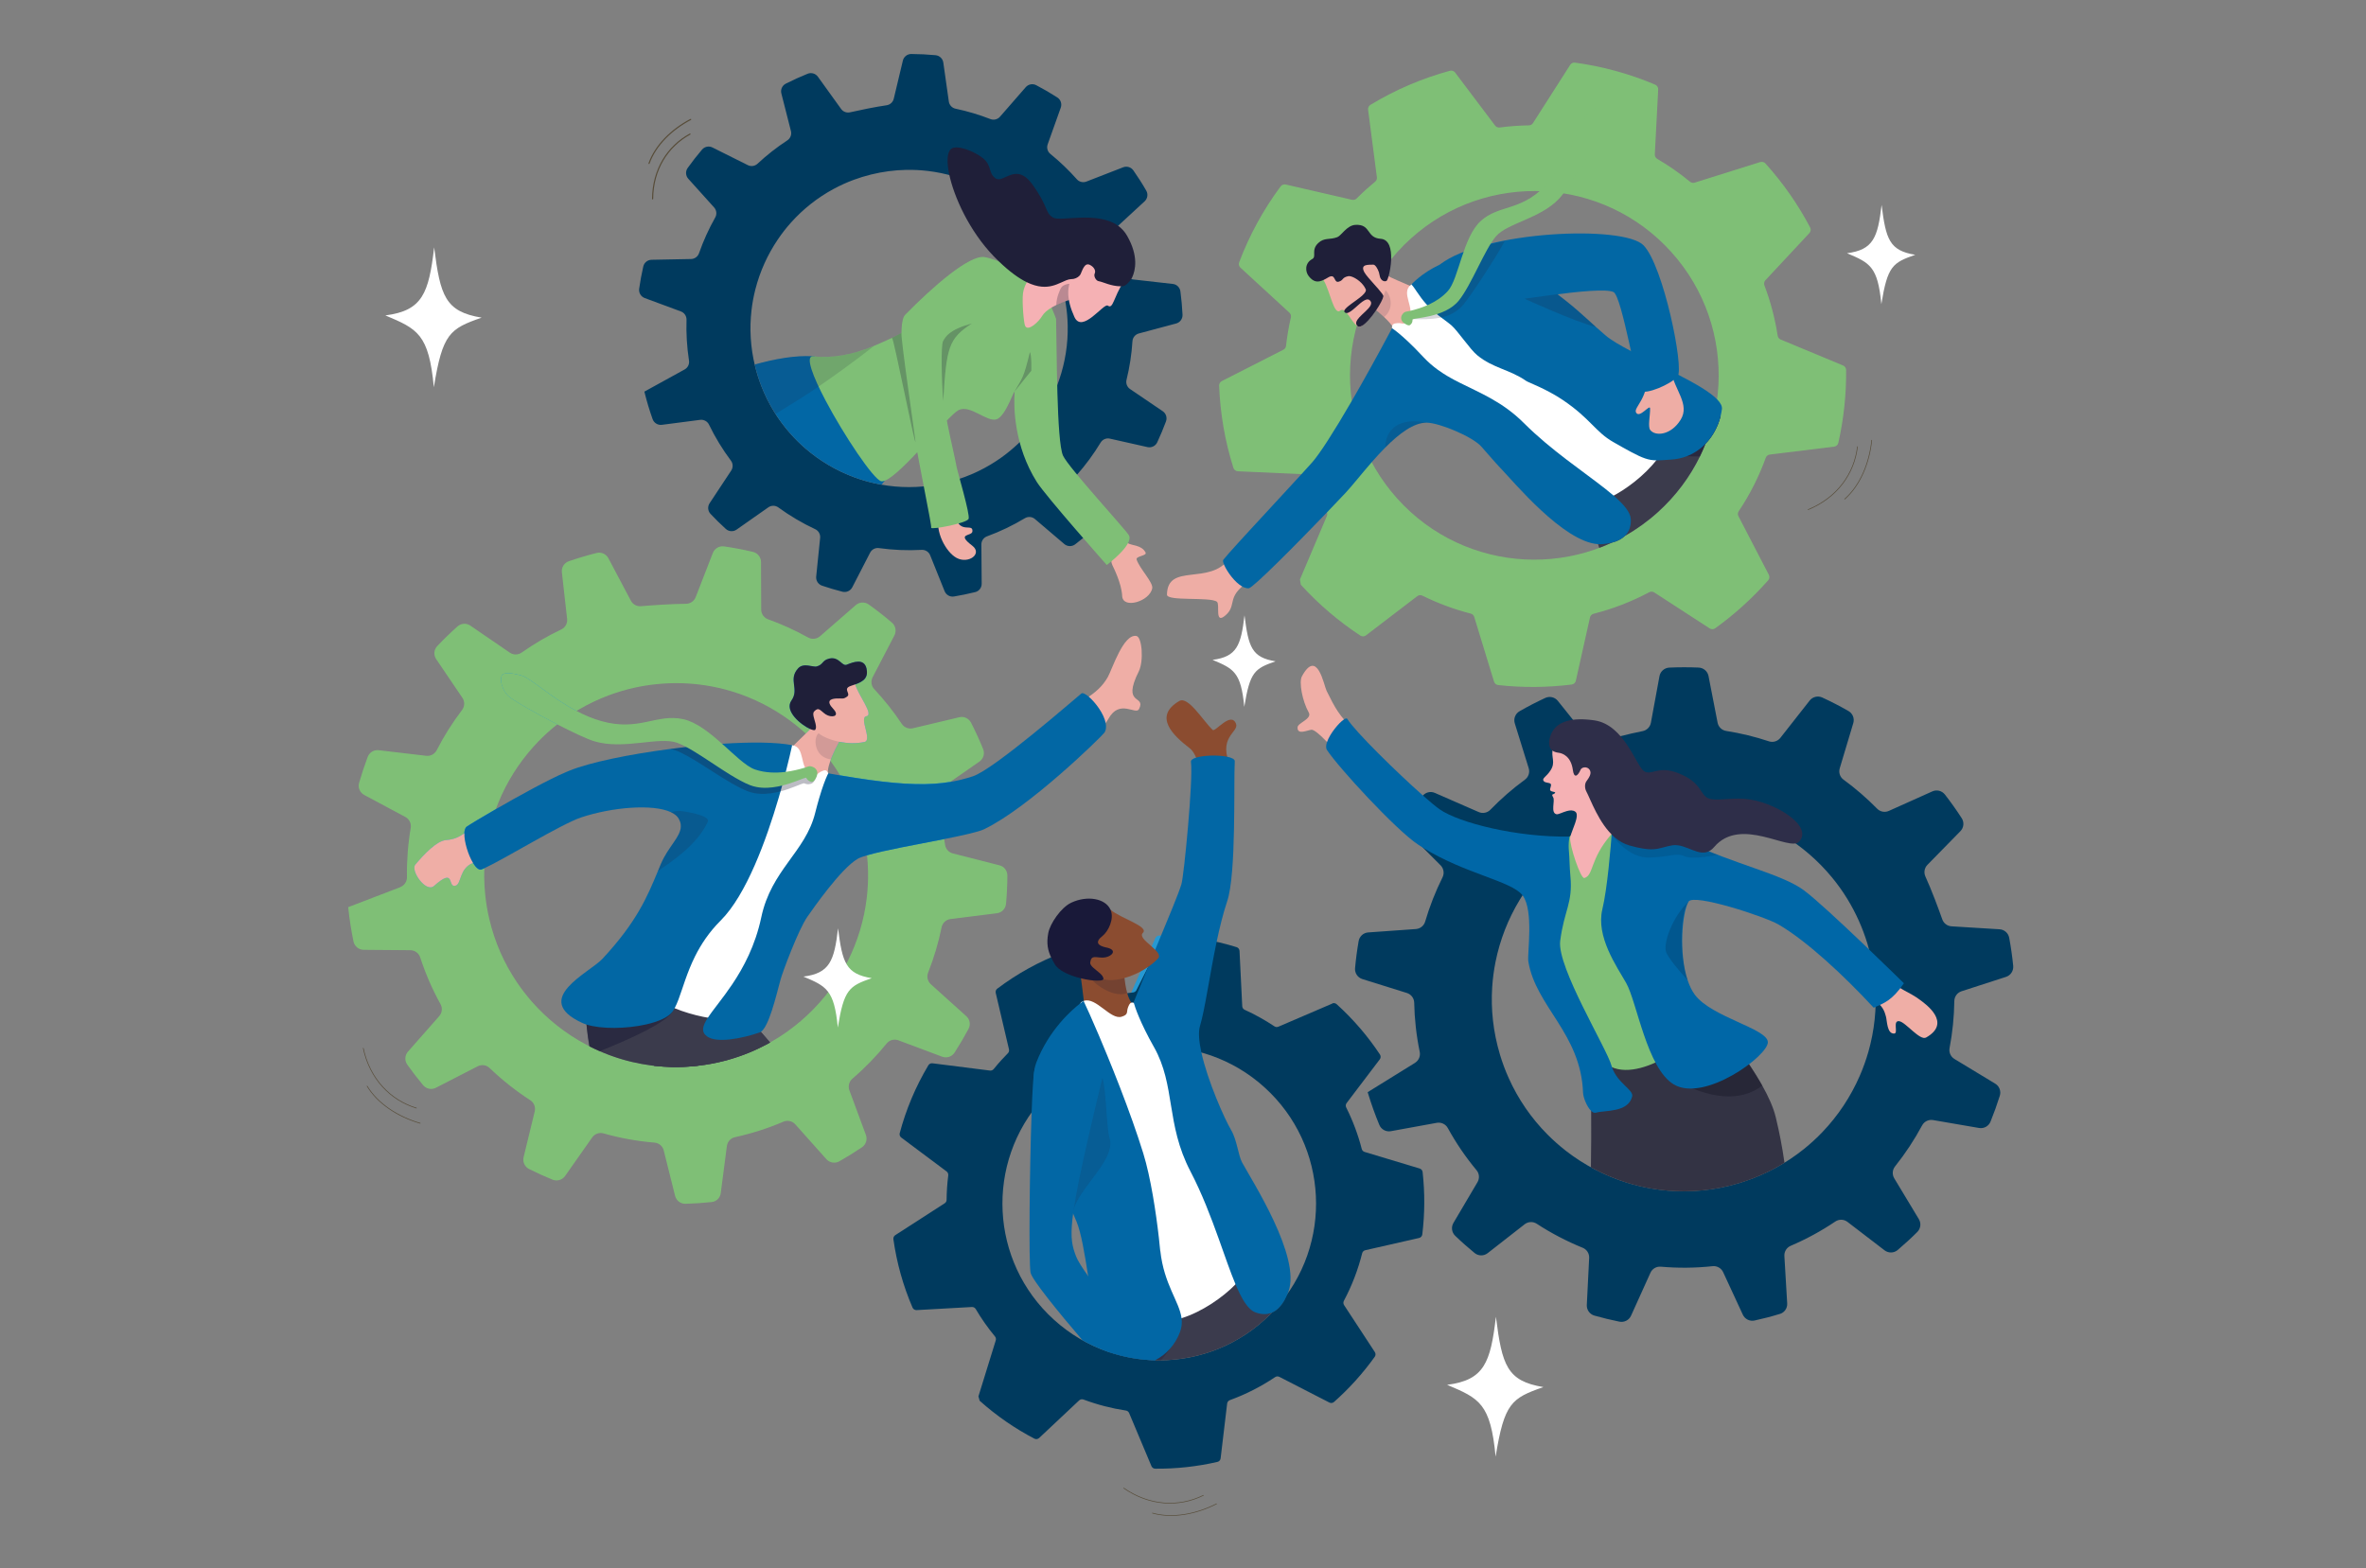 <?xml version="1.0" encoding="UTF-8"?>
<svg id="Ebene_1" data-name="Ebene 1" xmlns="http://www.w3.org/2000/svg" width="984.14" height="652.28" xmlns:xlink="http://www.w3.org/1999/xlink" viewBox="0 0 984.14 652.28">
  <rect x="0" y="0" width="984.14" height="652.28" fill="#808080" stroke="none"/>
  <defs>
    <style>
      .cls-1 {
        clip-path: url(#clippath);
      }

      .cls-2, .cls-3, .cls-4 {
        fill: none;
      }

      .cls-2, .cls-5, .cls-6, .cls-7, .cls-8, .cls-9, .cls-10, .cls-11, .cls-12, .cls-13, .cls-14, .cls-15, .cls-16, .cls-17, .cls-18, .cls-19, .cls-20, .cls-21, .cls-22, .cls-23 {
        stroke-width: 0px;
      }

      .cls-24 {
        opacity: .11;
      }

      .cls-3 {
        stroke-width: .47px;
      }

      .cls-3, .cls-4 {
        stroke: #564b37;
        stroke-linecap: round;
        stroke-linejoin: round;
      }

      .cls-25 {
        clip-path: url(#clippath-1);
      }

      .cls-26 {
        clip-path: url(#clippath-4);
      }

      .cls-27 {
        clip-path: url(#clippath-3);
      }

      .cls-28 {
        clip-path: url(#clippath-2);
      }

      .cls-29 {
        clip-path: url(#clippath-7);
      }

      .cls-30 {
        clip-path: url(#clippath-8);
      }

      .cls-31 {
        clip-path: url(#clippath-6);
      }

      .cls-32 {
        clip-path: url(#clippath-5);
      }

      .cls-33 {
        clip-path: url(#clippath-9);
      }

      .cls-34 {
        clip-path: url(#clippath-20);
      }

      .cls-35 {
        clip-path: url(#clippath-21);
      }

      .cls-36 {
        clip-path: url(#clippath-24);
      }

      .cls-37 {
        clip-path: url(#clippath-23);
      }

      .cls-38 {
        clip-path: url(#clippath-22);
      }

      .cls-39 {
        clip-path: url(#clippath-25);
      }

      .cls-40 {
        clip-path: url(#clippath-40);
      }

      .cls-41 {
        clip-path: url(#clippath-42);
      }

      .cls-42 {
        clip-path: url(#clippath-41);
      }

      .cls-43 {
        clip-path: url(#clippath-27);
      }

      .cls-44 {
        clip-path: url(#clippath-28);
      }

      .cls-45 {
        clip-path: url(#clippath-26);
      }

      .cls-46 {
        clip-path: url(#clippath-29);
      }

      .cls-47 {
        clip-path: url(#clippath-34);
      }

      .cls-48 {
        clip-path: url(#clippath-35);
      }

      .cls-49 {
        clip-path: url(#clippath-36);
      }

      .cls-50 {
        clip-path: url(#clippath-37);
      }

      .cls-51 {
        clip-path: url(#clippath-39);
      }

      .cls-52 {
        clip-path: url(#clippath-33);
      }

      .cls-53 {
        clip-path: url(#clippath-32);
      }

      .cls-54 {
        clip-path: url(#clippath-30);
      }

      .cls-55 {
        clip-path: url(#clippath-38);
      }

      .cls-56 {
        clip-path: url(#clippath-31);
      }

      .cls-57 {
        clip-path: url(#clippath-14);
      }

      .cls-58 {
        clip-path: url(#clippath-13);
      }

      .cls-59 {
        clip-path: url(#clippath-12);
      }

      .cls-60 {
        clip-path: url(#clippath-10);
      }

      .cls-61 {
        clip-path: url(#clippath-15);
      }

      .cls-62 {
        clip-path: url(#clippath-17);
      }

      .cls-63 {
        clip-path: url(#clippath-16);
      }

      .cls-64 {
        clip-path: url(#clippath-19);
      }

      .cls-65 {
        clip-path: url(#clippath-11);
      }

      .cls-66 {
        clip-path: url(#clippath-18);
      }

      .cls-4 {
        stroke-width: .26px;
      }

      .cls-67 {
        opacity: .16;
      }

      .cls-68 {
        opacity: .17;
      }

      .cls-69 {
        opacity: .15;
      }

      .cls-70 {
        opacity: .14;
      }

      .cls-71 {
        opacity: .2;
      }

      .cls-72 {
        opacity: .18;
      }

      .cls-73 {
        opacity: .3;
      }

      .cls-74 {
        opacity: .28;
      }

      .cls-75 {
        opacity: .35;
      }

      .cls-76 {
        opacity: .59;
      }

      .cls-77 {
        opacity: .62;
      }

      .cls-5 {
        fill: #2699d3;
      }

      .cls-6 {
        fill: #7fbf76;
      }

      .cls-7 {
        fill: #3b3b4c;
      }

      .cls-8 {
        fill: #3b3b4d;
      }

      .cls-9 {
        fill: #2e2e49;
      }

      .cls-10 {
        fill: #191939;
      }

      .cls-11 {
        fill: #070716;
      }

      .cls-12 {
        fill: #1f1f39;
      }

      .cls-13 {
        fill: #1f1f3b;
      }

      .cls-14 {
        fill: #8b4c30;
      }

      .cls-15 {
        fill: #334;
      }

      .cls-16 {
        fill: #fff;
      }

      .cls-17 {
        fill: #eeada5;
      }

      .cls-18 {
        fill: #efaea6;
      }

      .cls-19 {
        fill: #f5b1b4;
      }

      .cls-20 {
        fill: #0267a5;
      }

      .cls-21 {
        fill: #0267a4;
      }

      .cls-22 {
        fill: #003a5e;
      }

      .cls-23 {
        fill: #0067a7;
      }
    </style>
    <clipPath id="clippath">
      <rect class="cls-2" x="144.85" y="22.42" width="692.72" height="610.19"/>
    </clipPath>
    <clipPath id="clippath-1">
      <rect class="cls-2" x="689.8" y="166.1" width="25.91" height="23.79"/>
    </clipPath>
    <clipPath id="clippath-2">
      <rect class="cls-2" x="689.8" y="166.1" width="25.91" height="23.79"/>
    </clipPath>
    <clipPath id="clippath-3">
      <rect class="cls-2" x="566.63" y="120.08" width="11.85" height="11.82"/>
    </clipPath>
    <clipPath id="clippath-4">
      <rect class="cls-2" x="566.63" y="120.08" width="11.85" height="11.82"/>
    </clipPath>
    <clipPath id="clippath-5">
      <rect class="cls-2" x="576.18" y="175.24" width="17.3" height="10.95"/>
    </clipPath>
    <clipPath id="clippath-6">
      <rect class="cls-2" x="576.18" y="175.24" width="17.3" height="10.95"/>
    </clipPath>
    <clipPath id="clippath-7">
      <rect class="cls-2" x="634.08" y="122.37" width="29.76" height="13.64"/>
    </clipPath>
    <clipPath id="clippath-8">
      <rect class="cls-2" x="634.08" y="122.37" width="29.76" height="13.64"/>
    </clipPath>
    <clipPath id="clippath-9">
      <rect class="cls-2" x="339.22" y="303.09" width="11.32" height="12.85"/>
    </clipPath>
    <clipPath id="clippath-10">
      <rect class="cls-2" x="339.22" y="303.09" width="11.31" height="12.85"/>
    </clipPath>
    <clipPath id="clippath-11">
      <rect class="cls-2" x="243.77" y="419.8" width="36.06" height="17.48"/>
    </clipPath>
    <clipPath id="clippath-12">
      <rect class="cls-2" x="243.77" y="419.8" width="36.06" height="17.48"/>
    </clipPath>
    <clipPath id="clippath-13">
      <rect class="cls-2" x="278.87" y="309.75" width="60.74" height="20.51"/>
    </clipPath>
    <clipPath id="clippath-14">
      <rect class="cls-2" x="278.87" y="309.75" width="60.74" height="20.5"/>
    </clipPath>
    <clipPath id="clippath-15">
      <rect class="cls-2" x="273.68" y="337.34" width="20.84" height="25.02"/>
    </clipPath>
    <clipPath id="clippath-16">
      <rect class="cls-2" x="273.68" y="337.34" width="20.84" height="25.02"/>
    </clipPath>
    <clipPath id="clippath-17">
      <rect class="cls-2" x="584.27" y="100.32" width="41.63" height="32.96"/>
    </clipPath>
    <clipPath id="clippath-18">
      <rect class="cls-2" x="584.27" y="100.32" width="41.63" height="32.96"/>
    </clipPath>
    <clipPath id="clippath-19">
      <rect class="cls-2" x="439.38" y="118.07" width="7.94" height="8.87"/>
    </clipPath>
    <clipPath id="clippath-20">
      <rect class="cls-2" x="439.38" y="118.07" width="7.94" height="8.86"/>
    </clipPath>
    <clipPath id="clippath-21">
      <rect class="cls-2" x="391.68" y="134.56" width="12.57" height="32.32"/>
    </clipPath>
    <clipPath id="clippath-22">
      <rect class="cls-2" x="391.68" y="134.56" width="12.57" height="32.32"/>
    </clipPath>
    <clipPath id="clippath-23">
      <rect class="cls-2" x="371.05" y="138.52" width="9.76" height="45.44"/>
    </clipPath>
    <clipPath id="clippath-24">
      <rect class="cls-2" x="371.05" y="138.52" width="9.76" height="45.44"/>
    </clipPath>
    <clipPath id="clippath-25">
      <rect class="cls-2" x="421.89" y="146.41" width="7.12" height="16.61"/>
    </clipPath>
    <clipPath id="clippath-26">
      <rect class="cls-2" x="421.89" y="146.41" width="7.11" height="16.61"/>
    </clipPath>
    <clipPath id="clippath-27">
      <rect class="cls-2" x="313.91" y="143.85" width="49.72" height="28.36"/>
    </clipPath>
    <clipPath id="clippath-28">
      <rect class="cls-2" x="313.91" y="143.85" width="49.72" height="28.36"/>
    </clipPath>
    <clipPath id="clippath-29">
      <rect class="cls-2" x="693.77" y="425.17" width="39.25" height="30.93"/>
    </clipPath>
    <clipPath id="clippath-30">
      <rect class="cls-2" x="693.77" y="425.17" width="39.25" height="30.93"/>
    </clipPath>
    <clipPath id="clippath-31">
      <rect class="cls-2" x="692.78" y="375.07" width="9.58" height="32.71"/>
    </clipPath>
    <clipPath id="clippath-32">
      <rect class="cls-2" x="692.78" y="375.08" width="9.59" height="32.71"/>
    </clipPath>
    <clipPath id="clippath-33">
      <rect class="cls-2" x="668.52" y="344.2" width="46.02" height="12.57"/>
    </clipPath>
    <clipPath id="clippath-34">
      <rect class="cls-2" x="668.52" y="344.2" width="46.02" height="12.57"/>
    </clipPath>
    <clipPath id="clippath-35">
      <rect class="cls-2" x="670.35" y="341.25" width="30.67" height="9.97"/>
    </clipPath>
    <clipPath id="clippath-36">
      <rect class="cls-2" x="670.35" y="341.25" width="30.67" height="9.97"/>
    </clipPath>
    <clipPath id="clippath-37">
      <rect class="cls-2" x="461.56" y="550.9" width="28.32" height="15.01"/>
    </clipPath>
    <clipPath id="clippath-38">
      <rect class="cls-2" x="461.56" y="550.9" width="28.31" height="15.01"/>
    </clipPath>
    <clipPath id="clippath-39">
      <rect class="cls-2" x="452.34" y="398.83" width="16.52" height="14.77"/>
    </clipPath>
    <clipPath id="clippath-40">
      <rect class="cls-2" x="452.35" y="398.83" width="16.52" height="14.78"/>
    </clipPath>
    <clipPath id="clippath-41">
      <rect class="cls-2" x="441.98" y="448.44" width="19.87" height="58.64"/>
    </clipPath>
    <clipPath id="clippath-42">
      <rect class="cls-2" x="441.98" y="448.44" width="19.87" height="58.64"/>
    </clipPath>
  </defs>
  <g class="cls-1">
    <path class="cls-6" d="M732.22,67.4l-27.34,8.58c-.66.21-1.38.06-1.91-.38-4.33-3.57-8.9-6.74-13.63-9.5-.67-.39-1.06-1.11-1.02-1.87l1.41-27.01c.04-.86-.45-1.66-1.24-2-10.73-4.55-21.96-7.61-33.37-9.17-.79-.11-1.57.26-2,.93l-15.48,24.23c-.37.58-1.01.93-1.7.94-4.05.06-8.1.35-12.13.89-.74.1-1.46-.21-1.91-.79l-16.63-22.06c-.5-.67-1.36-.97-2.17-.75-11.47,3.12-22.6,7.83-33.07,14.18-.7.42-1.07,1.22-.97,2.02l3.66,28.11c.09.7-.18,1.4-.74,1.84-1.21,1-2.4,2.02-3.58,3.07-1.41,1.27-2.77,2.57-4.09,3.9-.5.5-1.22.71-1.91.56l-27.59-6.36c-.79-.18-1.62.12-2.11.76-7.31,9.83-13.08,20.48-17.27,31.61-.3.78-.08,1.67.54,2.23l20.37,18.72c.54.5.77,1.25.6,1.98-.9,3.9-1.57,7.85-2.01,11.82-.08.69-.49,1.29-1.1,1.6l-25.61,13.05c-.71.36-1.15,1.1-1.12,1.9.44,11.54,2.41,23.05,5.93,34.19.26.82,1.01,1.39,1.87,1.43l27.05,1.22c.76.03,1.44.5,1.77,1.2,2.26,4.91,4.93,9.67,8,14.26.39.57.46,1.3.19,1.94l-11.2,26.39c.13.79.23,1.4.37,2.19,7.51,8.24,15.84,15.29,24.75,21.15.73.48,1.68.43,2.37-.09l21.31-16.3c.62-.48,1.45-.55,2.16-.2,6.46,3.19,13.19,5.68,20.08,7.44.69.18,1.24.7,1.45,1.38l8.24,26.92c.24.78.92,1.36,1.73,1.44,10.15,1.12,20.41,1.05,30.57-.22.85-.11,1.55-.75,1.74-1.59l5.87-26.31c.17-.75.75-1.34,1.5-1.54,7.96-2.02,15.73-5,23.14-8.96.66-.35,1.46-.32,2.09.08l23.05,14.96c.71.46,1.63.45,2.31-.04,3.89-2.8,7.67-5.83,11.31-9.12,3.83-3.45,7.4-7.07,10.73-10.84.56-.63.66-1.55.27-2.3l-12.64-24.36c-.35-.67-.3-1.46.12-2.09,4.69-7.01,8.44-14.48,11.24-22.22.26-.73.91-1.25,1.67-1.34l26.77-3.29c.85-.11,1.56-.74,1.75-1.58,2.25-9.96,3.34-20.14,3.23-30.32,0-.82-.51-1.55-1.27-1.87l-25.97-10.8c-.66-.28-1.12-.88-1.23-1.58-1.09-7.11-2.92-14.13-5.51-20.94-.27-.73-.12-1.56.41-2.13l18.29-19.62c.59-.63.73-1.58.32-2.35-4.95-9.4-11.13-18.34-18.57-26.59h0c-.53-.61-1.37-.83-2.13-.59M689.52,213.12c-31.46,28.34-79.94,25.81-108.28-5.66-28.34-31.46-25.81-79.94,5.66-108.28,31.46-28.34,79.94-25.81,108.28,5.66,28.34,31.46,25.81,79.94-5.65,108.28"/>
    <path class="cls-7" d="M715.71,172.98c-1.08,4.4-3.23,8.46-6.3,11.62-.71,1.78-1.49,3.53-2.33,5.27-4.19,8.56-10.05,16.47-17.57,23.25-4.27,3.85-8.86,7.12-13.66,9.84-1.26,1.23-3.05,2.21-5.49,2.81-1.69.79-3.41,1.5-5.15,2.16-.16-.51-.32-1.03-.49-1.54-2.03-6.48-4.09-12.95-6.16-19.28,0,0,.75-.09,1.96-.41h0c1.73-.47,4.42-1.41,7.23-3.29h0c4.1-2.73,8.47-7.42,10.61-15.43.62-2.31,1.05-4.9,1.23-7.8.18-2.77,1.06-5.48,2.36-7.98,2.3-4.45,5.89-8.24,9.1-10.56,2.18-1.58,4.19-2.48,5.49-2.45h0c.31,0,.57.06.79.17,4.22,2.12,8.25,2.82,10.6,5.07.5.48,1.12,1.12,1.84,1.89.12.13.24.26.36.39.25.27.51.55.78.85.04.04.07.08.11.12.44.49.91,1.02,1.41,1.58.07.08.14.17.22.25.26.29.53.6.8.91.02.03.04.05.06.07.56.63,1.14,1.29,1.75,1.99.14.16.29.33.44.5"/>
    <g class="cls-77">
      <g class="cls-25">
        <g class="cls-28">
          <path class="cls-12" d="M715.27,172.47c.15.17.29.34.44.5-1.08,4.4-3.23,8.46-6.3,11.62-.71,1.78-1.49,3.54-2.33,5.27-1.85.04-3.68.02-5.48-.07-3.83-.2-7.42-.72-10.33-1.69-.52-.17-1.01-.36-1.48-.56l3.83-4.2,15.7-17.26c.16.07.32.15.47.23.12.13.24.26.36.39.25.27.5.55.78.85.04.04.07.08.11.12.44.49.91,1.02,1.41,1.58.07.08.14.16.22.24.26.3.53.6.8.91.02.02.04.05.06.07.56.63,1.14,1.29,1.75,1.99"/>
        </g>
      </g>
    </g>
    <path class="cls-17" d="M511.26,232.42c-8.1,11.32-25.66,1.53-25.86,14.95-.04,2.88,17.97.81,20.78,2.96,1.4,1.07-1.14,9.72,3.57,5.65,5.3-4.57-.68-8.01,11.62-15.3,5.76-3.41-10.12-8.25-10.12-8.25"/>
    <path class="cls-18" d="M598.94,125.52l-6.14,12.56s-6.11,12.11-6.98,8.44c-1.15-4.9-4.57-7-5.88-9.55-.83-1.62-2.47-3.42-4.22-5.07-3.08-2.9-6.52-5.31-6.52-5.31l-.97-.46-1.6-2.91-4.69-8.52s9.34-3.41,14.47-.4c4.67,2.74,18.11,7.25,22.53,11.23"/>
    <g class="cls-70">
      <g class="cls-27">
        <g class="cls-26">
          <path class="cls-12" d="M575.72,131.9c-3.08-2.91-6.52-5.32-6.52-5.32l-.97-.46-1.6-2.91.44-1.61s5.7-1.46,7.65-1.52c2.8-.09,6.33,7.45,1,11.82"/>
        </g>
      </g>
    </g>
    <path class="cls-16" d="M587.09,118.34c-4.93,3.44,2.06,9.95-1.34,14.72-1.79,2.52-2.39,1.15-4.41,1.36-1.25.13-2.54.16-2.33,2.16,4.2,40.85,80.75,65.12,82.39,71.24,1.34,5,24.15-7.81,31.12-21.93,9.56-19.36-8.78-32.85-12.52-35.14-3.74-2.3-69.32-38.88-69.32-38.88,0,0-11.16,4.59-23.58,6.48"/>
    <path class="cls-21" d="M678.34,216.02c.12,2.62-.57,5.07-2.48,6.93-1.26,1.23-3.05,2.21-5.49,2.81-1.15.29-2.46.49-3.92.61-.56.04-1.14.04-1.72,0-14.49-.97-35.17-26.02-40.62-31.67-2.21-2.29-4.99-5.61-7.96-8.94-3.7-4.14-17.34-9.83-22.66-9.93-5.39-.1-11.55,4.57-17.3,10.36-1.93,1.94-3.82,4.01-5.62,6.07-4.32,4.94-8.12,9.8-10.76,12.63-2.22,2.37-4.92,5.21-7.86,8.27-13.05,13.58-30.82,31.47-32.53,31.57-.7.04-1.42-.13-2.15-.45-.21-.09-.4-.19-.6-.31-3.08-1.73-6.15-6-7.39-8.74-.04-.11-.09-.21-.13-.31-.02-.05-.04-.09-.05-.14-.37-.92-.49-1.6-.28-1.89.34-.44,1.13-1.38,2.28-2.68.98-1.11,2.21-2.46,3.61-4.02,1.38-1.52,2.94-3.22,4.6-5.03,4.89-5.34,10.71-11.61,15.71-17.03,2.38-2.58,4.58-4.96,6.4-6.95,2.04-2.23,3.63-3.98,4.49-4.96,3.05-3.5,8.8-12.37,16.38-25.45,4.89-8.44,10.55-18.62,16.73-30.23,0,0,.4.24,1.19.85,1.46,1.1,4.28,3.4,8.49,7.65,1.05,1.06,2.18,2.24,3.41,3.56,1.84,1.97,3.78,3.63,5.78,5.11.81.59,1.64,1.15,2.47,1.69.51.33,1.03.65,1.55.96.41.25.83.49,1.24.72,1.28.73,2.59,1.42,3.91,2.08,8.55,4.33,17.85,7.9,26.82,16.86,11.25,11.24,24.73,20.12,33.87,27.34,1.22.96,2.35,1.89,3.4,2.79,4.3,3.71,7.04,6.95,7.18,9.83"/>
    <path class="cls-21" d="M716.24,170.21c-.13.93-.31,1.86-.53,2.77,0,0,0,0,0,0-1.08,4.4-3.23,8.46-6.3,11.62-2.17,2.25-4.79,4.05-7.81,5.2-1.94.74-4.05,1.22-6.3,1.37-2.74.19-4.69.36-6.4.33-3.14-.06-5.49-.83-10.55-3.53-1.95-1.04-4.31-2.37-7.27-4.06-7.52-4.28-9.49-9.72-20.95-17.46-6.98-4.71-14.41-7.36-15.24-7.94-7.02-4.9-13.74-5.24-20.43-10.73-3.04-2.49-8.1-10.19-10.81-12.51-1.68-1.44-5.26-3.9-6.89-5.3-.06-.05-.11-.09-.16-.14-4.7-4.13-6.82-7.96-8.46-10.22-.37-.5-.71-.94-1.06-1.27,0,0,4.16-4.72,11.91-8.33,4.06-1.89,9.09-3.47,15.04-3.9,1.97-.14,4.41.27,7.1,1.1,2.24.69,4.65,1.65,7.1,2.8,5.47,2.56,11.16,6.05,15.63,9.38,1.46,1.09,2.75,2.07,3.94,2.99.02.01.04.03.06.05,1.16.89,2.21,1.7,3.15,2.44,3.94,3.13,6.28,5.22,8.83,7.54,1.01.92,2.07,1.87,3.26,2.95h0c.24.22.49.44.74.67,1.16,1.03,2.47,2.19,4.01,3.51,2.24,1.92,6.02,4.12,10.53,6.48,1.69.88,3.48,1.79,5.33,2.71h0c2.14,1.06,4.35,2.15,6.57,3.25,1.63.8,3.26,1.61,4.87,2.42,1,.5,1.98,1,2.95,1.5,6.92,3.56,13.07,7.08,16.12,10.21,1.44,1.47,2.19,2.85,2.02,4.11"/>
    <g class="cls-70">
      <g class="cls-32">
        <g class="cls-31">
          <path class="cls-12" d="M576.18,186.2c5.75-5.78,11.91-10.46,17.3-10.35-9.08-1.98-16.81.83-17.29,9.88-.01.17-.01.32-.01.47"/>
        </g>
      </g>
    </g>
    <path class="cls-17" d="M685.06,155.52c.67,10.36-5.74,13.96-4.53,16.11,1.45,2.59,5.78-3.71,5.83-1.71.07,2.86-1.01,7.56.05,8.95,2.11,2.74,8.63,2.23,12.65-4.24,4.02-6.48-2.64-12.5-3.86-20.01-1.22-7.51-10.14.91-10.14.91"/>
    <path class="cls-21" d="M598.98,110c18.28-14.04,76.36-16.47,84.65-7.95,8.29,8.53,16.91,51.07,14.2,54.47-2.72,3.4-13.47,7.81-15.25,6.04-1.78-1.77-7.91-39.27-11.43-41.06-5.55-2.84-47.53,4.65-47.53,4.65l-24.64-16.15Z"/>
    <g class="cls-71">
      <g class="cls-29">
        <g class="cls-30">
          <path class="cls-12" d="M663.85,136.02c-.26-.23-.5-.45-.74-.66h0c-1.19-1.08-2.24-2.03-3.26-2.95-2.55-2.31-4.89-4.41-8.83-7.53-.97-.76-2.03-1.59-3.22-2.5l-13.72,1.86s21,9.67,29.77,11.79"/>
        </g>
      </g>
    </g>
    <path class="cls-18" d="M575.14,112.52c.37.57.7,1.11.97,1.61.17.31.31.59.42.87.21.48.32,1.06.35,1.72h0c.05,1.15-.16,2.53-.59,4.05-.23.8-.53,1.64-.87,2.5-.76,1.87-1.81,3.84-3.07,5.72-1.66,2.49-3.71,4.83-6.02,6.63l-.12.08c-.43.28-.86.3-1.29.13-.19-.07-.37-.18-.56-.32-1.39-1.02-2.79-3.64-4.14-5.26-.35-.42-.7-.77-1.03-1.01-.58-.42-1.16-.5-1.71-.04-2.69,2.24-4.27-8.4-6.97-12.68-.04-.07-.08-.13-.13-.2l16.64-13.96s5.3,5.87,8.12,10.18"/>
    <path class="cls-12" d="M578.66,107.83c-.08,2.66-.59,5.36-1.09,7.09-.25.89-.5,1.53-.69,1.78h0c-.42.57-2.61.61-3.05-2.23-.01-.06-.02-.12-.03-.18-.04-.31-.12-.66-.24-1.02-.48-1.5-1.54-3.23-2.35-3.18-1.78.12-5.55-.4-3.76,3.07.03.05.06.1.09.16.66,1.16,2.36,3.06,4.02,4.91.62.69,1.24,1.38,1.78,2.01,1.23,1.42,2.13,2.57,2.08,3.01h0c-.18,1.11-1.4,3.43-2.99,5.79-1.94,2.89-4.44,5.84-6.22,6.64-.49.23-.93.28-1.29.13-.13-.06-.25-.14-.35-.25-.06-.06-.12-.14-.17-.21-.72-1-.07-2.14,1.02-3.34,1.48-1.62,3.77-3.32,4.6-4.84.44-.81.48-1.57-.25-2.25-.42-.38-.92-.44-1.49-.28-.23.06-.46.16-.7.29-2.37,1.24-5.44,5.16-7.36,5.29-.25.02-.48-.03-.69-.16-.36-.23-.46-.52-.35-.85.48-1.51,4.9-4,7.35-6.17.06-.05.12-.11.18-.17.57-.53,1.02-1.03,1.26-1.5.19-.38.25-.74.1-1.05-1.12-2.59-3.99-4.67-5.95-5.28-.53-.17-.99-.22-1.33-.15-2.79.61-1.85,1.73-3.99,2.3-2.14.57-1.1-3.71-4.37-1.76-.69.41-1.33.77-1.94,1.05-2.27,1.04-4.04.98-6.07-1.53-1.63-2.02-1.67-5.53,1.4-7.18,1.97-1.06-.65-3.72,2.55-6.7,2.53-2.36,4.76-1.19,7.9-2.42,1.72-.67,3.94-4.89,7.5-5.1,6.6-.39,4.44,5.39,10.51,5.79,3.6.23,4.51,4.32,4.37,8.49"/>
    <path class="cls-6" d="M166.49,369.03c1.69-.65,2.81-2.29,2.78-4.1-.1-6.98.43-13.84,1.57-20.52.31-1.84-.58-3.67-2.23-4.55l-17.12-9.16c-1.8-.97-2.69-3.06-2.12-5.03,1.05-3.66,2.24-7.26,3.57-10.8.71-1.87,2.59-3.02,4.58-2.79l19.76,2.33c1.8.21,3.53-.71,4.36-2.32,3.03-5.9,6.56-11.49,10.56-16.74,1.13-1.48,1.18-3.52.14-5.06l-10.91-16.09c-1.15-1.69-.96-3.95.44-5.43,2.69-2.84,5.5-5.57,8.42-8.17,1.5-1.33,3.71-1.48,5.36-.34l16.4,11.23c1.49,1.02,3.45,1.02,4.93-.02,5.17-3.64,10.67-6.86,16.47-9.61,1.68-.79,2.66-2.56,2.44-4.4l-2.18-19.39c-.23-2.03.97-3.94,2.91-4.61,3.77-1.29,7.62-2.44,11.53-3.42,1.95-.49,3.97.41,4.91,2.18l9.35,17.66c.81,1.55,2.47,2.45,4.21,2.3,4.54-.4,13.16-.98,18.71-1,1.79-.01,3.39-1.11,4.04-2.77l7.14-18.38c.74-1.89,2.68-3.02,4.69-2.73,4.05.58,8.04,1.34,11.98,2.28,1.97.47,3.36,2.2,3.37,4.22l.07,19.76c0,1.81,1.14,3.44,2.85,4.06,5.79,2.07,11.36,4.62,16.68,7.58,1.59.89,3.57.67,4.95-.53l14.87-12.95c1.52-1.32,3.75-1.42,5.39-.25,3.32,2.37,6.54,4.88,9.64,7.54,1.54,1.31,1.97,3.52,1.04,5.31l-9.06,17.41c-.85,1.63-.58,3.62.67,4.95,4.2,4.49,8.04,9.33,11.47,14.48,1,1.5,2.84,2.21,4.6,1.8l19.3-4.59c1.95-.47,3.97.47,4.88,2.26,1.83,3.56,3.52,7.22,5.03,10.97.77,1.89.13,4.05-1.54,5.22l-16.1,11.2c-1.48,1.03-2.17,2.87-1.73,4.63,1.44,5.8,2.88,14.4,3.56,18.82.26,1.73,1.53,3.12,3.22,3.55l19.41,4.95c1.94.49,3.28,2.25,3.27,4.25-.02,3.96-.2,7.89-.56,11.77-.19,2.03-1.76,3.67-3.8,3.92l-19.29,2.41c-1.85.24-3.34,1.62-3.71,3.44-1.32,6.49-3.21,12.79-5.61,18.86-.66,1.68-.21,3.6,1.13,4.82l14.76,13.29c1.49,1.34,1.87,3.52.92,5.29-1.8,3.36-3.74,6.65-5.8,9.85-1.11,1.72-3.26,2.43-5.18,1.71l-18.18-6.81c-1.75-.65-3.71-.13-4.89,1.32-4.3,5.3-9.07,10.21-14.27,14.66-1.37,1.18-1.86,3.1-1.24,4.8l6.88,18.6c.69,1.88.01,3.99-1.65,5.12-3.04,2.06-6.19,4.01-9.41,5.83-1.78,1-4.03.63-5.39-.89l-12.93-14.49c-1.24-1.39-3.23-1.83-4.94-1.1-6.41,2.74-13.14,4.91-20.15,6.45-1.78.39-3.12,1.86-3.36,3.67l-2.55,19.6c-.25,1.96-1.82,3.51-3.78,3.71h-.04c-3.63.39-7.24.63-10.83.72-2.04.06-3.84-1.31-4.34-3.28l-4.73-18.91c-.45-1.8-1.99-3.11-3.84-3.26-7.26-.6-14.35-1.89-21.2-3.83-1.77-.5-3.66.17-4.72,1.68l-11.27,16.04c-1.17,1.65-3.32,2.29-5.21,1.53-3.31-1.35-6.57-2.83-9.76-4.43-1.81-.91-2.76-2.95-2.29-4.91l4.63-19.06c.43-1.79-.3-3.66-1.85-4.65-6.05-3.92-11.71-8.4-16.91-13.39-1.33-1.29-3.34-1.58-4.98-.72l-17.35,8.92c-1.81.94-4.02.49-5.33-1.07-2.3-2.76-4.51-5.61-6.59-8.55-1.17-1.65-1.06-3.88.28-5.4l13.01-14.78c1.21-1.38,1.43-3.36.55-4.95-3.4-6.14-6.25-12.66-8.47-19.48-.58-1.77-2.22-2.97-4.09-2.99l-19.42-.16c-2.04-.01-3.8-1.46-4.23-3.46-.94-4.53-1.67-9.15-2.16-13.86l-.05-.43,21.64-8.3ZM201.85,372.41c.36,3.42.93,6.77,1.71,10.04,2.24,9.52,6.16,18.32,11.4,26.1,1.92,2.86,4.03,5.59,6.29,8.16,6.36,7.23,13.99,13.28,22.49,17.8,3.01,1.61,6.13,3.02,9.34,4.24,8.82,3.34,18.35,5.14,28.21,5.12,2.75-.01,5.53-.16,8.33-.45.66-.07,1.31-.15,1.97-.24,9.75-1.27,18.88-4.25,27.1-8.63,3.1-1.64,6.07-3.48,8.89-5.5,7.69-5.49,14.32-12.29,19.61-20.04,2-2.94,3.81-6.01,5.42-9.19,4.1-8.16,6.84-17.08,7.93-26.43.41-3.56.6-7.19.52-10.85-.05-2.28-.18-4.57-.43-6.88-.73-6.94-2.33-13.57-4.68-19.8-1.31-3.47-2.84-6.82-4.6-10.03-4.35-7.98-10.01-15.1-16.66-21.09-2.76-2.49-5.69-4.78-8.76-6.86-7.38-5-15.61-8.77-24.38-11.08-3.56-.93-7.2-1.63-10.92-2.07-5.78-.67-11.73-.73-17.77-.09-3.1.32-6.13.82-9.1,1.48-3.62.81-7.15,1.86-10.56,3.14-8.68,3.24-16.6,7.94-23.49,13.77-2.76,2.34-5.36,4.86-7.77,7.55-6.19,6.87-11.18,14.79-14.69,23.43-1.33,3.27-2.45,6.63-3.34,10.09-2.3,8.9-3.08,18.36-2.09,28.04l.03.25Z"/>
    <path class="cls-5" d="M391.28,328l3.96-2.75c-2.14.36-4.35.62-6.69.77-9.67.63-21.52-.49-39.11-3.49h0c.66,1.08,1.3,2.18,1.91,3.3,1.75,3.21,3.29,6.55,4.59,10.03,2.35,6.23,3.95,12.86,4.68,19.8,0,.04,0,.09.01.14,7.07-2.07,20.86-4.52,32.09-6.75-.75-4.69-1.97-11.55-3.18-16.42-.44-1.76.25-3.6,1.73-4.63M359.55,308.66c3.45-.75-2.41-10.15.85-10.73,3.18-.57-3.25-8.45-4.68-13.22h0c1.68-.61,3.25-1.31,4.14-2.52.54-.75.83-1.68.73-2.91-.03-.41-.09-.78-.16-1.12-.98-4.42-5.44-2.77-8.25-1.62-1.95.79-3.2-3.48-7.2-2.56-3.14.73-2.46,2.5-5.23,3.27-1.67.46-5.49-1.72-7.79.81-4.28,4.68.64,8.58-2.77,13.38-3.11,4.36,4.07,10.23,7.84,11.88-.58.59-1.21,1.22-1.87,1.87t0,0c1.41,1.28,2.77,2.62,4.08,4,1.99,2.1,3.87,4.31,5.62,6.63.18.23.35.47.52.7t0-.01c.06-.19.13-.37.2-.56h0c.05-.14.1-.27.16-.4.05-.13.1-.27.16-.4.11-.27.22-.54.34-.8.11-.27.23-.53.35-.79.05-.13.12-.26.17-.39.12-.26.23-.52.35-.76.02-.03.03-.06.04-.09.11-.22.21-.44.31-.65.06-.12.12-.24.18-.35.53-1.07,1.03-2.01,1.42-2.72h0c3.37.68,7.11.82,10.49.09M318.44,434.69c-.31.16-.63.33-.95.49.32-.16.63-.32.95-.49M318.68,434.56c.26-.13.5-.27.76-.41-.33.18-.66.36-1,.54.08-.04.16-.08.24-.13M317.49,435.17c-.64.33-1.28.65-1.94.96.65-.31,1.29-.63,1.94-.96M320.32,433.66c-.29.16-.59.32-.89.48.3-.16.6-.31.89-.48h0ZM284.06,443.83c.79-.03,1.58-.08,2.37-.13-1.69.11-3.37.16-5.04.17.89,0,1.78-.01,2.67-.05M281.29,443.87h.1c-.38,0-.77,0-1.15,0,.36,0,.71,0,1.06,0M279.31,443.86c-1.22-.03-2.44-.09-3.65-.17,1.21.09,2.43.14,3.65.17M270.27,443.13c.61.09,1.22.17,1.82.23,1.19.13,2.38.25,3.57.32-1.2-.08-2.39-.19-3.58-.33-.61-.07-1.22-.15-1.82-.23M270.27,443.13c-1.14-.16-2.29-.34-3.42-.55,1.13.21,2.27.39,3.42.55M208.61,281.29c-.66,1.75.21,5.55,2.69,8.14,1.48,1.54,11.25,7.14,20.5,11.91,0,0,0,0,0,0,2.55-2.02,5.23-3.88,8.03-5.58-10.83-5.69-19.29-13.79-22.86-14.74-4.65-1.24-7.69-1.49-8.36.27M193.13,346.7c-2.53,1.67-4.35,2.51-7.64,2.78-3.8.32-9.06,5.82-12.73,10.21-2.1,2.5,4.44,11.83,7.76,8.87,9.2-8.2,5.33,1.06,9.04-.15,2.39-.78,1.42-7.16,7.15-9.43,1.19,1.97,2.5,3.17,3.62,2.72.34-.13.71-.29,1.11-.48,0,0,0,0,0,0,.03-1.07.09-2.13.17-3.2.35-4.75,1.12-9.4,2.28-13.91.36-1.4.76-2.78,1.2-4.15.35-1.12.73-2.23,1.14-3.34-6.06,3.49-10.84,6.39-12.1,7.26-.66.46-.98,1.48-1.02,2.82"/>
    <path class="cls-7" d="M290.39,443.34c-.26.03-.52.06-.78.09-.08,0-.16.01-.23.03-.27.03-.54.05-.81.08-.35.03-.7.06-1.05.09-.36.03-.73.06-1.09.08-.79.05-1.58.1-2.37.13-.89.04-1.78.05-2.67.05-.03,0-.06,0-.1,0-.35,0-.7,0-1.06,0-.3,0-.61,0-.92-.02-1.22-.02-2.44-.08-3.65-.17-1.2-.08-2.39-.19-3.57-.32-.61-.07-1.22-.15-1.82-.24-1.15-.15-2.29-.34-3.42-.54-1.29-.23-2.56-.5-3.83-.8-.21-.05-.42-.1-.63-.15-.23-.05-.46-.11-.69-.17-.34-.09-.68-.17-1.02-.27-.01,0-.03,0-.05-.01-.32-.09-.64-.17-.96-.26-.34-.09-.67-.19-1-.29-.35-.1-.69-.21-1.03-.31-.32-.1-.65-.21-.97-.31-.34-.11-.66-.22-1-.33-.51-.17-1.02-.35-1.52-.53-.28-.1-.56-.21-.83-.31-.26-.1-.52-.19-.78-.3-.52-.2-1.03-.41-1.55-.62-.51-.21-1.02-.43-1.53-.65,0,0,0,0,0,0-1.43-.62-2.83-1.28-4.21-1.98h0s-.09-.05-.13-.07c-.46-2.65-.8-5.12-1-7.35v-.02c-.05-.56-.09-1.09-.12-1.62-.1-1.75-.1-3.34.02-4.73h0c.1-1.13.28-2.12.54-2.99,6.12-19.91,15.27-19.56,20.5-17.31,2.46,1.06,4.05,2.54,4.05,2.54,1.85.6,3.56,1.51,5.15,2.66,3.15,2.28,5.8,5.54,7.98,9.35h0c.95,1.64,1.81,3.4,2.58,5.21,3.06,7.16,4.84,15.33,5.58,22.37"/>
    <path class="cls-7" d="M318.44,434.69c-.31.17-.63.33-.95.49-.64.33-1.29.65-1.94.96-.53.25-1.06.5-1.59.74-.27.12-.54.24-.81.36-.27.12-.54.23-.81.35-.16.06-.31.13-.46.19-.26.1-.51.21-.77.31-.27.1-.53.21-.8.32-.27.11-.56.22-.84.32-.26.09-.51.19-.76.28-.27.1-.54.19-.81.29s-.54.19-.82.28-.54.18-.82.27c-.27.09-.55.18-.83.27-.27.09-.55.17-.83.26-.28.09-.56.17-.83.25-.78.23-1.57.45-2.37.66-.05.01-.1.03-.16.04-.57.14-1.14.28-1.71.42-.28.06-.57.13-.86.2-.85.18-1.71.36-2.57.53-.59.11-1.19.22-1.78.31-.32.05-.65.11-.97.16-.33.05-.66.1-.99.14-.26.04-.52.07-.78.1-.17.02-.33.04-.5.06-.23.03-.46.06-.69.08-.26.03-.52.06-.78.09-.08,0-.16.01-.24.02-.27.03-.54.05-.81.08-.35.03-.7.06-1.05.09-.37.03-.73.05-1.09.08-.79.05-1.58.1-2.37.13-.89.04-1.78.05-2.67.05-.04,0-.07,0-.1,0-.35,0-.7,0-1.05,0-.31,0-.61,0-.92-.01-1.23-.03-2.44-.08-3.65-.17-1.19-.08-2.39-.19-3.57-.32,0,0,0,0,0-.01-1.94-5.08-2.93-10.1-3.22-14.73h0c-.06-.84-.09-1.65-.09-2.46-.03-2.14.09-4.18.32-6.08h0c.3-2.45.8-4.65,1.42-6.57h0c.54-1.66,1.18-3.09,1.88-4.24.57-.93,1.19-1.91,1.85-2.86,3.52-5.06,8.4-9.86,14.87-8.6h0c1.65.32,3.41,1.04,5.27,2.25,4.91,3.19,8.08,6.32,10.17,9.4,1.89,2.78,2.91,5.53,3.55,8.29.1.4.34.92.69,1.54,0,0,0,0,0,0h0c1.34,2.37,4.41,6.12,7.68,9.95,1.28,1.5,2.59,2.99,3.84,4.43h0c-.3.17-.59.32-.89.49-.25.14-.5.28-.75.41-.08.04-.16.08-.24.12"/>
    <path class="cls-7" d="M318.44,434.69c-.31.17-.63.33-.95.49-.64.33-1.29.65-1.94.96-.53.25-1.06.5-1.59.74-.27.12-.54.24-.81.36-.27.12-.54.23-.81.35-.16.06-.31.13-.46.19-.26.1-.51.21-.77.31-.27.1-.53.21-.8.32-.27.11-.56.22-.84.32-.26.09-.51.19-.76.28-.27.1-.54.19-.81.29s-.54.19-.82.28-.54.18-.82.27c-.27.09-.55.18-.83.27-.27.09-.55.17-.83.26-.28.09-.56.17-.83.25-.78.23-1.57.45-2.37.66-.05.01-.1.03-.16.04-.57.14-1.14.28-1.71.42-.28.06-.57.13-.86.2-.85.18-1.71.36-2.57.53-.59.11-1.19.22-1.78.31-.32.05-.65.11-.97.16-.33.05-.66.1-.99.14-.26.04-.52.07-.78.1-.17.02-.33.04-.5.06-.23.03-.46.06-.69.08-.26.03-.52.06-.78.09-.08,0-.16.01-.24.02-.27.03-.54.05-.81.08-.35.03-.7.06-1.05.09-.37.03-.73.05-1.09.08-.79.05-1.58.1-2.37.13-.89.04-1.78.05-2.67.05-.04,0-.07,0-.1,0-.35,0-.7,0-1.05,0-.31,0-.61,0-.92-.01-1.23-.03-2.44-.08-3.65-.17-1.19-.08-2.39-.19-3.57-.32,0,0,0,0,0-.01-1.94-5.08-2.93-10.1-3.22-14.73h0c-.06-.84-.09-1.65-.09-2.46-.03-2.14.09-4.18.32-6.08h0c.3-2.45.8-4.65,1.42-6.57h0c.54-1.66,1.18-3.09,1.88-4.24.57-.93,1.19-1.91,1.85-2.86,3.52-5.06,8.4-9.86,14.87-8.6h0c1.65.32,3.41,1.04,5.27,2.25,4.91,3.19,8.08,6.32,10.17,9.4,1.89,2.78,2.91,5.53,3.55,8.29.1.4.34.92.69,1.54,0,0,0,0,0,0h0c1.34,2.37,4.41,6.12,7.68,9.95,1.28,1.5,2.59,2.99,3.84,4.43h0c-.3.17-.59.32-.89.49-.25.14-.5.28-.75.41-.08.04-.16.08-.24.12"/>
    <path class="cls-18" d="M439.64,299.91c3-2.51,7.11-6.41,11.57-9.05,4.31-2.55,7.5-5.47,9.59-9.22,1.86-3.33,6.47-18.04,11.88-17.08,2.4.43,3.1,10.52,1.01,14.7-7.33,14.68,3.16,9.55.08,15.72-1.31,2.63-8.05-4.38-12.7,4.01-2.59,4.67-10.63,11.62-12.79,12.27-2.16.65-8.65-11.35-8.65-11.35"/>
    <path class="cls-18" d="M215.59,351.23c-1.36,1.55-8.65,5.74-13.96,6.8,0,0,0,0-.01,0-.52.1-1.02.17-1.49.21-1.35.11-2.48.37-3.42.74-5.73,2.28-4.75,8.65-7.15,9.43-3.71,1.21.16-8.05-9.04.15-3.32,2.96-9.86-6.37-7.77-8.87,3.67-4.38,8.93-9.89,12.73-10.21,3.29-.27,5.12-1.11,7.65-2.78.76-.51,1.59-1.09,2.54-1.75,2.91-2.04,6.4-3.63,9.44-4.99,1.39-.62,2.68-1.18,3.78-1.72,0,0,8.18,11.28,6.7,12.98"/>
    <path class="cls-18" d="M351.68,293.74l-1.14,12.39-.02.14v.14s-.69.8-.69.8c0,0-.01.02-.03.05-.01.02-.02.04-.03.06-.08.13-.21.36-.39.67-.09.17-.2.36-.32.57h0c-.39.71-.89,1.65-1.41,2.72-.06.12-.12.24-.18.35-.1.21-.21.43-.31.65-.01.03-.03.06-.04.09-.12.25-.24.5-.35.76-.06.13-.12.26-.18.39-.12.26-.23.53-.35.79-.12.27-.23.54-.33.81-.05.13-.11.27-.16.4-.06.14-.11.27-.16.4-.07.19-.14.37-.21.57t0,0c-.53,1.52-.93,3.01-1.01,4.25-.01.17-.03.34-.05.51,0,0,0,0,0,0-.07.48-.19.98-.33,1.5,0,0,0,0,0,0-.65,2.35-1.8,5.13-1.15,8.83.21,1.19-.74,1.08-2.09.41h0c-2.74-1.37-7.19-5.06-7.19-5.06l-.72-.61h0s-1.62-1.39-1.62-1.39l-2.32-1.98h0l-2.05-1.75-.15-.13-3.24-2.77c.94-2.12,3.25-4.74,5.86-7.41.26-.26.51-.52.78-.78,1.69-1.7,3.48-3.39,5.08-4.96h0c.66-.65,1.29-1.28,1.87-1.87.49-.49.93-.97,1.33-1.42h0c.3-.34.57-.66.81-.97.18-.23.35-.45.5-.66.91-1.28,2.18-2.34,3.58-3.21,1.19-.74,2.45-1.34,3.62-1.81,2.6-1.05,4.79-1.5,4.79-1.5"/>
    <g class="cls-70">
      <g class="cls-33">
        <g class="cls-60">
          <path class="cls-12" d="M350.53,306.13v.14s-.03.14-.03.14l-.67.8s-.01.02-.03.05c0,.01-.02.04-.03.06-.08.13-.21.36-.39.67-.09.17-.2.36-.31.57h0c-.39.71-.88,1.65-1.41,2.72-.06.12-.12.23-.18.35-.1.21-.21.43-.31.65-.01.03-.02.05-.04.09-.12.25-.23.5-.35.76-.06.13-.12.26-.18.39-.12.26-.23.53-.35.79-.11.26-.22.53-.33.8-.05.14-.1.27-.16.4-.05.13-.1.27-.16.4h0c-.25-.03-.49-.08-.73-.13-3.85-.82-5.44-3.92-5.62-6.63-.13-1.82.38-3.47,1.26-4.13.11-.09.22-.16.35-.21,1.73-.74,7.26-1.75,7.26-1.75l2.43,3.04Z"/>
        </g>
      </g>
    </g>
    <path class="cls-16" d="M329.48,310.04c5.68.57,2.8,9.45,7.8,11.87,2.64,1.28,2.51-.17,4.3-.96,1.1-.49,2.19-1.09,2.93.72,15.05,36.75-37.8,94.09-36.4,100.07,1.15,4.89-23.28,2.06-35.51-6.6-16.77-11.88-1.23-24.54.84-28.29,2.08-3.75,33.41-71.03,33.41-71.03,0,0,11.4-1.45,22.62-5.79"/>
    <path class="cls-21" d="M459.24,304.93c-1.18,1.63-31.28,31.13-49.97,40.06-2.3,1.1-8.62,2.49-16.15,3.99-.13.03-.26.05-.39.08-11.24,2.23-25.02,4.68-32.09,6.75-1.74.51-3.07.99-3.86,1.45-7.08,4.07-18.91,21.22-20.91,24.05-3.78,5.37-10.37,23.13-11.18,26.14-1.97,7.36-4.88,19.61-8.21,21.8-.16.11-.33.19-.49.25-7.43,2.55-17.9,4.58-21.91,1.63-2.51-1.85-1.89-4.29.35-7.74,2.25-3.47,6.14-7.96,10.14-13.91,4.72-7.03,9.58-16.09,12.09-27.9,4.18-19.75,18.34-27.11,22.4-43.35.59-2.35,1.16-4.41,1.68-6.2h0c1.45-4.92,2.61-7.81,3.25-9.23,0,0,0-.01,0-.01.34-.76.53-1.09.53-1.09,1.69.3,3.33.59,4.93.86h0c17.59,3,29.44,4.12,39.11,3.49,2.34-.16,4.55-.41,6.69-.77,3.26-.55,6.35-1.33,9.44-2.35,8.85-2.92,42.7-32.52,45.1-34.43.53-.42,1.72.16,3.11,1.35,2.74,2.35,6.27,7.05,7.02,10.97h0c.3,1.58.16,3.02-.66,4.14"/>
    <g class="cls-76">
      <g class="cls-65">
        <g class="cls-59">
          <path class="cls-12" d="M279.82,420.73c-1.3,2.32-5.72,5.17-10.96,7.9h0c-6.74,3.51-14.83,6.85-19.39,8.65,0,0,0,0-.01,0-1.43-.62-2.83-1.28-4.21-1.98h0c-.36-2.1-.82-4.86-1.13-7.42v-.02c-.07-.56-.13-1.11-.18-1.63-.18-1.8-.24-3.37-.09-4.35.01-.13.08-.25.17-.36h0c1.71-2.07,15.16-1.86,25.08-1.42,6.02.28,10.73.63,10.73.63"/>
        </g>
      </g>
    </g>
    <path class="cls-18" d="M359.55,308.66c-3.37.73-7.11.59-10.49-.09h0c-3.53-.71-6.66-2.01-8.56-3.52-.59-.47-1.06-.96-1.4-1.46-.1-.16-.19-.32-.26-.48-.16-.35-.32-.76-.48-1.22-1.54-4.59-2.66-13.99-2.66-13.99l19.93-3.51c.03.1.06.21.09.32,1.43,4.77,7.86,12.64,4.68,13.22-3.26.59,2.6,9.98-.85,10.73"/>
    <path class="cls-12" d="M359.86,282.18c-.89,1.22-2.46,1.92-4.14,2.52h0c-.64.23-1.3.45-1.94.68-3.36,1.2.28,3.16-1.42,4.4-1.7,1.23-1.89.63-4.59.8-2.44.16-4.25,1.04-1.19,4.3.11.12.21.24.31.35,2.48,2.95-1.13,3.43-3.43,1.95-.06-.04-.13-.09-.19-.14-2.07-1.42-2.71-3.14-4.64-1.06-.84.9.09,3.05.56,4.93.26,1.07.37,2.05-.08,2.66h0c-.23.32-1.02.19-2.07-.28-3.78-1.65-10.95-7.51-7.84-11.88,3.4-4.8-1.51-8.69,2.77-13.38,2.31-2.52,6.12-.34,7.79-.81,2.78-.78,2.09-2.54,5.23-3.27,4.01-.93,5.25,3.35,7.2,2.56,2.81-1.15,7.26-2.8,8.25,1.62.07.34.13.71.16,1.12.1,1.23-.19,2.17-.73,2.91"/>
    <path class="cls-21" d="M329.48,310.04s-.06.31-.19.88c-.35,1.58-1.17,5.24-2.43,10.15-.01.05-.02.09-.04.15-.18.72-.37,1.46-.58,2.23h0c-.21.77-.42,1.57-.63,2.39-.09.31-.18.63-.27.95-.22.78-.44,1.59-.67,2.4h0c-.26.94-.54,1.89-.83,2.87-5.08,17.31-13.39,40.23-24.06,50.87-4.88,4.86-8.21,9.98-10.66,14.87-3.4,6.82-5.1,13.22-6.89,17.95h0c-.52,1.37-1.04,2.61-1.61,3.66-.25.47-.52.9-.79,1.3-1.68,2.43-5.91,4.28-11.05,5.45-8.16,1.85-18.59,2.01-24.78.07-.02,0-.04-.01-.06-.02-.65-.21-1.25-.43-1.8-.69-21.4-9.88,3.03-20.83,8.45-26.65,14.33-15.41,18.64-25.82,23.09-36.54.19-.48.39-.95.59-1.43.2-.48.4-.96.6-1.44,1.54-3.63,3.62-6.47,5.32-8.96.1-.15.21-.31.31-.46.31-.46.6-.91.88-1.34.36-.59.69-1.16.96-1.72.21-.42.38-.84.51-1.25.4-1.22.5-2.42.12-3.69-.03-.08-.05-.17-.09-.26-.13-.38-.31-.77-.53-1.17-.2-.34-.44-.67-.72-.97-.09-.1-.19-.2-.3-.3h0c-.61-.57-1.39-1.06-2.3-1.49-7.52-3.48-24.44-2.08-37.3,2.2-8.26,2.75-31.97,17.36-40.26,21.14,0,0,0,0,0,0-.41.19-.78.35-1.11.48-1.13.45-2.43-.75-3.62-2.72-2.01-3.32-3.69-8.84-3.58-12.28.04-1.34.36-2.36,1.02-2.82,1.25-.87,6.04-3.76,12.1-7.26h0c9.53-5.5,22.21-12.5,29.26-15.44.5-.21.96-.4,1.37-.57,8.51-3.46,24.91-6.81,41.99-9.03,1.01-.13,2.03-.26,3.05-.39,1.02-.12,2.04-.25,3.06-.36.19-.02.39-.04.58-.06h0c.77-.08,1.54-.17,2.31-.25.49-.05.97-.1,1.45-.15.96-.1,1.91-.19,2.87-.28.48-.04.95-.09,1.42-.13.48-.04.95-.08,1.42-.12.47-.04.94-.08,1.41-.11,1.34-.11,2.66-.2,3.97-.28,11.87-.78,22.48-.71,29.06.58"/>
    <g class="cls-73">
      <g class="cls-58">
        <g class="cls-57">
          <path class="cls-12" d="M339.51,323.28c-.36,1-1.14,2.5-2.17,2.77-1.36.37-1.85.16-2.81-.17-.06-.02-.14-.05-.31-.02-1.1.22-4.87,2.11-9.55,3.35-.31.08-.62.16-.93.23-.33.08-.66.15-1,.22-2.84.58-5.9.84-8.85.31-.91-.17-1.82-.41-2.7-.74-4.19-1.58-9.45-4.87-14.66-8.2-1.03-.65-2.05-1.3-3.06-1.95-.56-.36-1.11-.7-1.65-1.05-4.22-2.65-8.16-4.98-11.18-6-.56-.19-1.15-.34-1.77-.44,2.03-.26,4.08-.51,6.12-.74,3.86-.44,7.71-.8,11.46-1.1,1.64,1.34,3.25,2.75,4.81,4.12.74.65,1.46,1.29,2.18,1.92,3.73,3.27,7.08,6.05,9.79,6.92,2.16.69,4.36,1.03,6.53,1.12,2.04.09,4.05-.04,5.97-.31.16-.02.33-.04.49-.06,0,0,.02,0,.03,0,2.64-.39,5.09-1.03,7.19-1.68,1.78-.55,2.19-1.12,3.78-.5,2.09.83,2.66,1,2.3,2"/>
        </g>
      </g>
    </g>
    <path class="cls-6" d="M339.94,322.09h0c-.04.25-.1.47-.17.66-.12.3-.28.67-.47,1.03,0,.01-.01.02-.02.03-.44.8-1.05,1.55-1.7,1.44-1.38-.26-1.79-.94-2.23-1.66-.04-.05-.14-.06-.31-.03-.59.12-1.97.7-3.85,1.4-1.64.61-3.65,1.3-5.86,1.84-.59.15-1.21.28-1.83.4-2.85.55-5.91.76-8.84.19-.92-.18-1.82-.43-2.69-.77-2.43-.95-5.21-2.5-8.13-4.28-2.09-1.28-4.26-2.7-6.41-4.12-1.02-.66-2.03-1.33-3.03-1.99-.56-.36-1.1-.71-1.64-1.07-2.54-1.65-4.98-3.18-7.19-4.36h0c-1.42-.76-2.73-1.37-3.9-1.8-7.72-2.74-22.31,3.08-34.52-.65-3.03-.92-9.06-3.76-15.34-7,0,0,0,0-.01,0-9.24-4.76-19.02-10.36-20.5-11.91-2.48-2.59-3.35-6.39-2.69-8.14.67-1.76,3.71-1.51,8.36-.27,3.57.95,12.03,9.05,22.86,14.74,3.27,1.72,6.76,3.21,10.4,4.23,15.67,4.37,22.87-3.26,34-.82,5.48,1.21,11.07,5.73,16.19,10.29.62.56,1.23,1.1,1.84,1.65.73.66,1.45,1.31,2.15,1.95,1.05.95,2.07,1.86,3.05,2.69h0c2.47,2.09,4.71,3.73,6.65,4.37,2.15.72,4.34,1.09,6.51,1.21,2.04.12,4.05.02,5.98-.22h.08c.06-.02.13-.03.19-.03,2.73-.35,5.28-.97,7.45-1.61.19-.05.36-.11.52-.16,1.37-.47,1.85-.86,3.26-.28,1.68.7,1.99,2.05,1.85,3.07"/>
    <g class="cls-72">
      <g class="cls-61">
        <g class="cls-63">
          <path class="cls-12" d="M294.41,341.89c-4.56,9.88-15.82,17.05-20.73,20.46.4-.96.79-1.9,1.2-2.87,3.76-8.88,10.78-13,7.47-18.85-.26-.46-.6-.88-1.02-1.27-.61-.57-1.39-1.06-2.31-1.49.92-.21,3.19-.69,4.3-.5,1.4.24,12.38,1.7,11.09,4.51"/>
        </g>
      </g>
    </g>
    <g class="cls-72">
      <g class="cls-62">
        <g class="cls-66">
          <path class="cls-12" d="M587.12,132.91c.02-.58,10.61,1.02,16.99-2.49,1.77-.97,3.39-2.2,4.67-3.79,3.74-4.64,13.54-19.68,17.12-26.31-3.21.69-9.06,1.9-12.59,3.23-1.76,5.41-6.94,16.72-9.02,19.05-1.55,1.73-3.34,3.12-5.23,4.25-3.54,2.13-7.41,3.34-10.56,4.09-1.61.38-3.06-.43-3.98.75-1.22,1.57,2.59,1.97,2.61,1.22"/>
        </g>
      </g>
    </g>
    <path class="cls-6" d="M583.78,134.23c-.73-.59-1.58-2.02-.36-3.59.92-1.18,1.49-.93,3.09-1.31,4.83-1.15,11.34-3.36,15.79-8.34,4.45-4.97,6.19-22.35,13.64-29.08,7.45-6.74,16.34-4.03,26.44-14.24,10.09-10.2,14.1-26.07,17.12-29.05,3.02-2.98,5.24-4.51,6.53-3.45,1.28,1.05,2.3,4.34,1.54,7.41-.76,3.07-14.4,25.12-19.13,30.14-7.72,8.19-21.48,10.12-26.18,15.58-4.71,5.47-10.17,20.16-15.45,26.72-5.9,7.33-19.24,7.17-19.26,7.91-.03.75-.03,1.45-.98,2.25-.65.55-2.05-.36-2.78-.95"/>
    <path class="cls-22" d="M284.78,153.69c1.31-.72,2.04-2.19,1.81-3.67-.87-5.7-1.21-11.38-1.03-16.98.05-1.54-.89-2.94-2.34-3.48l-15.05-5.57c-1.58-.59-2.55-2.21-2.31-3.88.44-3.11,1.01-6.19,1.71-9.24.37-1.61,1.78-2.77,3.43-2.8l16.44-.32c1.49-.03,2.81-.98,3.31-2.39,1.81-5.17,4.07-10.15,6.75-14.9.76-1.34.57-3.01-.46-4.16l-10.75-11.94c-1.13-1.25-1.23-3.13-.25-4.49,1.88-2.64,3.88-5.18,5.97-7.64,1.07-1.25,2.87-1.63,4.34-.88l14.7,7.34c1.33.67,2.94.44,4.03-.57,3.82-3.56,7.96-6.82,12.4-9.72,1.28-.84,1.89-2.4,1.51-3.88l-3.98-15.63c-.43-1.63.35-3.34,1.86-4.1,2.94-1.49,5.96-2.86,9.06-4.11,1.54-.62,3.3-.11,4.27,1.23l9.65,13.4c.84,1.18,2.3,1.73,3.71,1.41,3.67-.84,10.67-2.29,15.21-2.93,1.46-.21,2.65-1.29,2.99-2.72l3.78-15.85c.39-1.63,1.85-2.77,3.53-2.76,3.38.02,6.74.19,10.07.5,1.66.16,3,1.43,3.23,3.08l2.29,16.17c.21,1.49,1.32,2.69,2.79,3,4.97,1.04,9.82,2.5,14.51,4.32,1.4.55,3,.15,3.99-.99l10.71-12.28c1.09-1.25,2.91-1.59,4.38-.81,2.99,1.56,5.91,3.26,8.74,5.08,1.41.9,2.01,2.66,1.45,4.23l-5.45,15.28c-.51,1.43-.07,3.03,1.11,3.98,3.94,3.2,7.63,6.73,11.03,10.56.98,1.11,2.57,1.49,3.97.95l15.28-5.94c1.55-.6,3.3-.06,4.25,1.29,1.9,2.72,3.7,5.52,5.36,8.42.84,1.46.56,3.3-.67,4.44l-11.91,10.99c-1.1,1.01-1.45,2.6-.89,3.98,1.84,4.58,3.98,11.46,5.04,15.01.41,1.38,1.61,2.38,3.04,2.54l16.45,1.86c1.64.18,2.94,1.47,3.15,3.11.43,3.24.72,6.48.88,9.7.07,1.68-1.03,3.21-2.66,3.64l-15.52,4.15c-1.49.4-2.55,1.71-2.65,3.24-.35,5.46-1.18,10.83-2.47,16.07-.35,1.45.23,2.97,1.47,3.81l13.59,9.22c1.37.93,1.93,2.67,1.36,4.23-1.1,2.96-2.31,5.86-3.64,8.71-.71,1.53-2.4,2.36-4.05,1.99l-15.65-3.52c-1.5-.34-3.05.31-3.85,1.64-2.92,4.82-6.27,9.38-10.03,13.61-.99,1.12-1.18,2.75-.47,4.06l7.73,14.45c.78,1.46.46,3.27-.77,4.38-2.26,2.03-4.61,3.98-7.05,5.83-1.34,1.02-3.23.97-4.51-.12l-12.23-10.41c-1.17-1-2.84-1.13-4.17-.34-4.93,2.97-10.2,5.51-15.76,7.55-1.42.52-2.35,1.88-2.34,3.39l.13,16.33c.01,1.63-1.09,3.08-2.68,3.47h-.03c-2.92.73-5.86,1.33-8.79,1.82-1.66.28-3.29-.64-3.92-2.2l-6.01-14.95c-.57-1.42-1.98-2.32-3.52-2.24-6.01.33-11.96.07-17.79-.74-1.51-.21-2.98.56-3.67,1.91l-7.42,14.4c-.77,1.49-2.46,2.25-4.09,1.84-2.86-.73-5.7-1.57-8.49-2.52-1.58-.54-2.59-2.1-2.43-3.77l1.64-16.12c.15-1.51-.66-2.96-2.04-3.6-5.4-2.52-10.54-5.56-15.35-9.06-1.24-.9-2.91-.91-4.16-.03l-13.2,9.26c-1.38.97-3.23.85-4.48-.28-2.2-2-4.32-4.08-6.36-6.25-1.15-1.22-1.3-3.06-.38-4.45l8.98-13.58c.83-1.26.79-2.91-.11-4.12-3.48-4.64-6.54-9.65-9.13-14.99-.67-1.38-2.15-2.18-3.68-1.99l-15.92,2.07c-1.67.22-3.28-.77-3.85-2.36-1.28-3.6-2.4-7.3-3.34-11.1l-.09-.35,16.78-9.24ZM314.1,152.46c.68,2.76,1.53,5.44,2.53,8.03,2.91,7.54,7.12,14.3,12.28,20.08,1.9,2.12,3.93,4.12,6.07,5.97,6.02,5.2,12.95,9.29,20.42,12.04,2.64.97,5.36,1.78,8.12,2.41,7.6,1.74,15.6,2.14,23.67,1.01,2.25-.32,4.51-.75,6.76-1.31.53-.13,1.06-.27,1.59-.41,7.84-2.14,14.97-5.62,21.21-10.12,2.35-1.7,4.57-3.54,6.66-5.51,5.68-5.36,10.34-11.68,13.79-18.62,1.31-2.63,2.44-5.35,3.4-8.13,2.44-7.14,3.67-14.75,3.51-22.53-.06-2.96-.32-5.95-.8-8.95-.3-1.86-.67-3.72-1.13-5.59-1.38-5.59-3.44-10.84-6.06-15.68-1.46-2.69-3.1-5.26-4.9-7.69-4.46-6.04-9.9-11.23-16.02-15.38-2.54-1.72-5.2-3.27-7.95-4.63-6.61-3.26-13.77-5.42-21.21-6.32-3.02-.36-6.08-.52-9.17-.46-4.81.1-9.68.73-14.56,1.93-2.5.62-4.93,1.37-7.28,2.24-2.88,1.07-5.64,2.33-8.29,3.76-6.74,3.64-12.69,8.38-17.67,13.93-2,2.22-3.84,4.59-5.51,7.06-4.29,6.32-7.48,13.37-9.38,20.84-.72,2.82-1.26,5.71-1.59,8.64-.88,7.55-.45,15.38,1.46,23.19l.05.21Z"/>
    <path class="cls-20" d="M370.08,197.04c-.52.88-1.22,1.87-2.08,2.97h0s0,0,0,0c-.41.52-.85,1.05-1.32,1.61-1.05-.19-2.09-.39-3.13-.63-2.77-.63-5.48-1.44-8.13-2.41-7.47-2.75-14.4-6.84-20.42-12.04-2.14-1.85-4.17-3.84-6.07-5.97-2.32-2.6-4.44-5.39-6.34-8.36-2.34-3.65-4.34-7.56-5.94-11.72-1-2.59-1.85-5.27-2.53-8.03l-.05-.21c-.05-.21-.1-.41-.14-.61,8.5-2.37,16.85-3.85,24.16-3.43h.01s.1,0,.15,0c.05,0,.1,0,.15.01h0c4.72,1.26,8.75,3.15,12.17,5.48,20.49,13.94,19.53,43.32,19.53,43.32"/>
    <path class="cls-18" d="M390.57,214.26c-1.85,6.87,2.96,15.5,7.34,17.84,4.93,2.64,10.92-1.73,6.49-5.11-6.91-5.27-.14-3.79.07-5.89.37-3.68-5.08,1.15-6.96-5.93-.3-1.12-6.95-.92-6.95-.92"/>
    <path class="cls-18" d="M469.01,225.88c1.58,1.15,5.84.72,7.49,3.96.72,1.41-4.19,1.44-3.71,2.95,1.2,3.74,6.95,9.48,6.48,11.94-1.05,5.49-12.24,8.77-12.5,3.21-.25-5.33-3.62-11.83-4.1-12.88-2.47-5.34,6.34-9.19,6.34-9.19"/>
    <path class="cls-6" d="M387.35,219.55c-.17.93,14.92-1.87,15.55-3.73.66-1.91-4.68-19.71-5.04-21.8-1.15-6.57-6.6-27.13-6.22-37.73.28-7.71-.82-12.53.14-35.26-4.09,12.92-20.34,19.48-28.16,22.81-8.84,3.77-17.79,5.31-25.25,4.38-.1,0-.2-.01-.3-.02-3.15.06.02,8.35,5.27,18.3,7.74,14.66,19.99,32.93,23.17,33.68.4.09.9.02,1.47-.19,7.11-2.63,26.33-27.2,30.78-29.4,4.81-2.38,11.71,5.1,15.73,3.85,4.02-1.25,7.7-13.63,7.53-11.16-.42,6.14-.21,22.19,9.23,37.2,3.74,5.95,29.12,34.56,29.12,34.56,0,0,11.55-8.62,9.14-12.46-1.79-2.84-25.05-28.08-27.33-33.01-2.74-5.92-2.56-44.83-2.9-56.93,0,0-3.59-9.72-6.33-13.87-2.73-4.14-17.87-10.92-23.44-11.83-6.21-1.01-21.31,12.08-33,24.01-6.86,6.99,11.29,85.99,10.82,88.6"/>
    <path class="cls-19" d="M447.06,124.06c-8.46,2.48-12.15,5.03-13.6,7.43-1.43,2.38-5.82,6.57-7.05,4.09-.61-1.23-1.33-10.02-.89-13.62.45-3.59,3.21-7.1,3.21-7.1,0,0,12.63.3,22.73-.28,10.11-.57-4.41,9.49-4.41,9.49"/>
    <g class="cls-74">
      <g class="cls-64">
        <g class="cls-34">
          <path class="cls-12" d="M439.38,126.93c1.03-.49,2.2-.98,3.55-1.47.47-.18,3.62-1.22,4.13-1.4.17-.64.36-1.69.2-2.17-.22-.65-1.01-1.78-.64-2.7.62-1.53-3.59-1.55-5.06.27-.57.71-2.22,4.38-2.18,7.47"/>
        </g>
      </g>
    </g>
    <g class="cls-74">
      <g class="cls-35">
        <g class="cls-38">
          <path class="cls-12" d="M392.33,166.88c1.34-22.53,2.19-25.95,11.92-32.32-9.47,2.6-10.92,5.52-11.95,7.3-1.03,1.78-.59,17.29.04,25.02"/>
        </g>
      </g>
    </g>
    <g class="cls-74">
      <g class="cls-37">
        <g class="cls-36">
          <path class="cls-12" d="M380.81,183.95c.2.16-6.49-45.02-5.8-45.44-1.65.85-2.91,1.56-3.96,2.04.88,1,9.1,42.88,9.76,43.4"/>
        </g>
      </g>
    </g>
    <g class="cls-74">
      <g class="cls-39">
        <g class="cls-45">
          <path class="cls-12" d="M428.4,146.41c-2.66,11-3.02,10.57-6.52,16.61,4.62-5.81,7.09-8.79,7.09-8.79,0,0,.21-6.14-.58-7.82"/>
        </g>
      </g>
    </g>
    <g class="cls-67">
      <g class="cls-43">
        <g class="cls-44">
          <path class="cls-12" d="M363.63,143.85c-3.76,2.96-8.16,6.3-13.09,9.87-3.14,2.28-6.51,4.66-10.05,7.09h0c-4.5,3.09-10.9,7.13-17.92,11.4-2.34-3.65-4.34-7.57-5.94-11.72-1-2.59-1.85-5.27-2.53-8.03l-.05-.2c-.05-.21-.1-.41-.14-.62,8.5-2.37,16.85-3.85,24.16-3.42h.01s.1,0,.15,0c.05,0,.1,0,.15.01h0c1.33.16,2.7.25,4.11.26,2.12.02,4.31-.14,6.57-.46t0,0c3.74-.54,7.64-1.54,11.55-2.97,1.01-.37,2.02-.78,3.03-1.2"/>
        </g>
      </g>
    </g>
    <path class="cls-19" d="M467.39,117.19c-4.25,6.46-4.36,11.59-6.58,9.95-1.68-1.24-10.65,11.86-13.91,4.72-3.24-7.1-4.18-14.45,1.77-19.97,5.95-5.52,9.3-8.91,9.3-8.91l9.41,14.21Z"/>
    <path class="cls-12" d="M470.91,115.44c-.09.18-.21.39-.35.62-.81,1.25-2.42,2.96-3.54,3.02-.27.01-.53.02-.8.02-4.1,0-7.35-1.82-9.24-2.13-1.14-.18-2.15-2.13-1.64-3.17.57-1.17-.25-2.76-2.03-3.62-2.14-1.03-3.01,2.02-3.8,3.77-.12.27-.29.52-.49.74-.8.88-2.15,1.42-3.3,1.42-.06,0-.11,0-.17,0-1.3.05-2.65.73-4.23,1.45-2.12.96-4.65,2-8.03,1.69-1.8-.16-3.84-.71-6.18-1.84-3.25-1.58-7.09-4.3-11.7-8.74-.64-.62-1.3-1.27-1.98-1.97-5.13-5.31-9.34-11.58-12.5-17.74-2.97-5.79-5.02-11.48-6.04-16.16-1.17-5.37-.98-9.44.71-10.84,2.31-1.91,9.59.87,13.31,3.89,3.72,3.03,2.11,6.02,5.08,8.27,3.4,2.58,8.48-7,15.41,2.57,6.93,9.57,5.09,11.67,8.62,13.82,3.03,1.84,18.27-2.86,27.01,3.38,1.48,1.06,2.78,2.43,3.79,4.2,4.86,8.47,3.44,14.45,2.1,17.32"/>
    <path class="cls-22" d="M588.57,442.14c1.54-.96,2.33-2.78,1.97-4.55-1.41-6.83-2.17-13.68-2.3-20.45-.03-1.86-1.26-3.5-3.04-4.06l-18.53-5.79c-1.95-.61-3.21-2.51-3.03-4.54.34-3.79.84-7.55,1.49-11.27.35-1.97,1.98-3.45,3.97-3.59l19.84-1.41c1.81-.13,3.34-1.36,3.85-3.09,1.87-6.36,4.29-12.51,7.23-18.42.83-1.67.5-3.68-.81-5l-13.73-13.76c-1.45-1.45-1.68-3.7-.58-5.42,2.11-3.3,4.36-6.5,6.74-9.6,1.22-1.59,3.37-2.15,5.2-1.34l18.22,7.96c1.65.72,3.59.35,4.84-.94,4.4-4.54,9.2-8.74,14.38-12.52,1.5-1.09,2.13-3.01,1.58-4.78l-5.78-18.64c-.61-1.95.22-4.05,1.99-5.07,3.46-1.98,7.03-3.83,10.69-5.52,1.82-.84,3.98-.34,5.23,1.23l12.49,15.59c1.09,1.37,2.89,1.94,4.56,1.47,4.39-1.24,12.75-3.43,18.2-4.48,1.76-.34,3.12-1.72,3.45-3.48l3.57-19.39c.37-2,2.07-3.46,4.1-3.56,4.08-.18,8.15-.18,12.2-.01,2.02.09,3.71,1.54,4.1,3.52l3.77,19.39c.34,1.78,1.76,3.17,3.56,3.45,6.07.95,12.02,2.4,17.8,4.32,1.73.57,3.63-.01,4.76-1.45l12.18-15.51c1.24-1.58,3.42-2.1,5.25-1.26,3.71,1.71,7.34,3.57,10.88,5.61,1.76,1,2.6,3.09,2.02,5.02l-5.64,18.81c-.53,1.76.1,3.66,1.59,4.74,4.96,3.62,9.64,7.66,13.98,12.08,1.26,1.29,3.21,1.64,4.85.91l18.1-8.12c1.83-.83,3.98-.28,5.22,1.3,2.46,3.16,4.8,6.44,6.99,9.84,1.11,1.71.89,3.96-.54,5.41l-13.72,14.01c-1.26,1.29-1.59,3.23-.83,4.87,2.5,5.42,5.52,13.6,7.02,17.82.58,1.65,2.09,2.77,3.83,2.88l19.99,1.23c2,.12,3.65,1.59,4.01,3.56.72,3.89,1.28,7.78,1.66,11.67.19,2.03-1.04,3.94-2.99,4.57l-18.5,5.98c-1.77.58-2.98,2.22-3,4.07-.09,6.62-.76,13.17-1.98,19.57-.34,1.78.47,3.58,2.01,4.52l16.99,10.29c1.71,1.03,2.5,3.11,1.9,5.02-1.14,3.64-2.43,7.23-3.86,10.76-.77,1.9-2.75,3-4.77,2.65l-19.13-3.29c-1.84-.32-3.67.57-4.56,2.22-3.23,6.01-7,11.73-11.27,17.07-1.13,1.42-1.25,3.39-.32,4.94l10.24,16.99c1.03,1.72.76,3.92-.66,5.34-2.6,2.6-5.33,5.09-8.15,7.49-1.56,1.32-3.84,1.37-5.46.13l-15.42-11.82c-1.48-1.14-3.51-1.19-5.06-.16-5.78,3.89-11.98,7.29-18.58,10.11-1.68.72-2.72,2.42-2.61,4.24l1.17,19.73c.12,1.97-1.13,3.79-3.02,4.36h-.04c-3.49,1.07-7,1.98-10.51,2.74-1.99.44-4.02-.57-4.88-2.42l-8.19-17.69c-.78-1.68-2.53-2.68-4.38-2.49-7.24.78-14.45.83-21.54.21-1.84-.16-3.57.86-4.32,2.53l-8.07,17.86c-.83,1.85-2.83,2.87-4.82,2.48-3.51-.71-6.98-1.55-10.41-2.52-1.95-.56-3.26-2.38-3.17-4.4l.98-19.59c.09-1.84-.98-3.54-2.69-4.23-6.68-2.71-13.08-6.06-19.12-9.99-1.55-1.01-3.57-.92-5.03.22l-15.38,12.01c-1.6,1.26-3.86,1.23-5.43-.06-2.78-2.28-5.48-4.66-8.07-7.16-1.46-1.4-1.76-3.61-.74-5.35l10.01-16.96c.93-1.58.78-3.56-.39-4.97-4.5-5.39-8.51-11.26-11.96-17.55-.9-1.63-2.74-2.5-4.58-2.17l-19.1,3.48c-2.01.37-4.01-.72-4.8-2.61-1.77-4.28-3.35-8.68-4.72-13.2l-.13-.42,19.7-12.2ZM623.94,438.83c1,3.3,2.18,6.48,3.56,9.54,3.98,8.93,9.49,16.84,16.09,23.5,2.42,2.44,5,4.73,7.7,6.84,7.6,5.91,16.23,10.42,25.43,13.28,3.26,1.01,6.59,1.82,9.97,2.41,9.3,1.63,18.98,1.61,28.67-.25,2.7-.52,5.4-1.19,8.09-2,.64-.19,1.27-.39,1.89-.6,9.34-3.07,17.74-7.72,25-13.55,2.73-2.19,5.3-4.55,7.71-7.07,6.53-6.83,11.77-14.76,15.51-23.36,1.42-3.26,2.62-6.61,3.6-10.04,2.5-8.78,3.52-18.06,2.84-27.45-.26-3.58-.76-7.17-1.52-10.76-.47-2.23-1.04-4.46-1.71-6.68-2.02-6.67-4.84-12.89-8.3-18.57-1.93-3.17-4.07-6.17-6.39-8.99-5.77-7.02-12.66-12.95-20.31-17.59-3.17-1.93-6.48-3.63-9.89-5.09-8.18-3.53-16.97-5.69-26.03-6.32-3.67-.25-7.38-.25-11.11.01-5.8.42-11.66,1.48-17.47,3.24-2.98.9-5.87,1.96-8.66,3.16-3.41,1.47-6.67,3.17-9.78,5.06-7.92,4.81-14.82,10.91-20.49,17.93-2.28,2.82-4.36,5.78-6.22,8.87-4.8,7.9-8.21,16.63-10.05,25.77-.69,3.46-1.16,6.98-1.39,10.54-.59,9.18.41,18.61,3.2,27.93l.07.25Z"/>
    <path class="cls-18" d="M558,316.51c-2.62-4.79-10.58-13.17-12.51-12.94-1.72.21-6,2.33-5.76-1.05.14-1.87,6.15-3.44,4.64-6.14-2.69-4.77-4.12-12.65-2.86-14.98,6.42-11.89,9.16,3.71,10.29,5.99,3.56,7.17,5.12,10.25,11.57,16.52,6.45,6.26-2.23,11.49-2.23,11.49l-3.13,1.1Z"/>
    <path class="cls-18" d="M778.82,415.71c4.47,2.37,5.11,5.37,5.62,7.1.52,1.73.39,7.41,3.51,7.14,1.73-.15-.82-5.51,2.03-5.13,2.66.36,8.6,8.25,11.18,6.79,10.9-6.15-.38-14.02-2.25-15.45-5.06-3.87-8.97-4.23-14.86-10.12-5.89-5.9-11.21,1.84-11.21,1.84l5.98,7.84Z"/>
    <path class="cls-15" d="M738.63,464.76c1.55,6.51,2.64,12.03,3.63,18.94-5.21,3.21-10.87,5.86-16.92,7.86-.63.21-1.25.41-1.89.6-2.69.81-5.39,1.47-8.09,2-9.68,1.86-19.38,1.87-28.67.25-3.38-.59-6.71-1.4-9.97-2.41-5.2-1.62-10.22-3.76-14.98-6.39.14-8.27.16-16.41.1-23.48h0c-.05-6.21-.34-12.46-.96-18.68,2.91.5,5.94.55,9.04.26h0c.17-.01.33-.03.49-.05h0c5.61-.6,11.37-2.3,16.79-4.46h0c6.07-2.43,11.69-5.43,16.18-8.1,6.22-3.7,10.25-6.76,10.25-6.76,0,0,.26.3.71.84.01.01.03.03.03.04.03.04.07.08.1.12.31.37.71.85,1.17,1.42.13.17.27.33.41.51.13.16.27.33.41.5.08.11.18.22.27.34.08.1.17.21.25.32.12.15.25.3.37.46.06.08.13.16.19.24.06.08.13.16.19.24.19.25.39.5.6.76.06.09.14.18.21.27h0c.14.18.28.36.42.54.05.06.1.13.15.19.09.12.18.24.28.36.08.1.15.19.22.29.23.3.46.61.7.92.08.1.16.21.24.31.13.17.26.34.39.52.01.01.03.04.04.05.16.21.32.42.48.63.53.71,1.07,1.44,1.62,2.19.28.38.57.78.85,1.18.17.23.34.47.51.71.28.4.57.8.86,1.22.23.32.45.65.68.97.25.37.51.75.77,1.12.26.37.51.75.77,1.14h0c.24.36.48.72.72,1.08.23.35.46.7.69,1.06.25.38.49.77.74,1.15.23.36.45.73.68,1.09.22.36.45.72.67,1.08.18.29.35.58.52.87.17.28.34.56.5.84.17.28.33.56.49.84.16.28.32.57.47.84,2.59,4.6,4.67,9.18,5.61,13.17"/>
    <path class="cls-6" d="M659.91,342.36l-8.41,6.72-3.86,52.62s9.84,30,18.89,39.5c11.78,12.36,38.92-8.41,37.07-11.4-16.92-27.45-32.4-89.47-32.4-89.47l-11.29,2.03Z"/>
    <g class="cls-74">
      <g class="cls-46">
        <g class="cls-54">
          <path class="cls-11" d="M733.03,451.59c-15.92,12.23-39.25-4.25-39.25-4.25l17.83-18.62,2.74-3.55c2.66,3.19,12.23,14.9,18.68,26.42"/>
        </g>
      </g>
    </g>
    <path class="cls-23" d="M750.4,370.42c9.2,6.8,41.53,38.62,41.53,38.62-5.04,7.34-8.22,8.21-12.56,10.17-12.65-13.68-28.22-28.04-39.64-34.64-5.73-3.31-35.27-12.96-37.37-9.5-2.71,4.47-4.14,21.51-.38,32.71.79,2.37,1.8,4.46,3.03,6.09,7.05,9.32,29.98,13.98,30.33,19.59.34,5.61-26.34,25.25-39.11,17.67-11.2-6.65-15.37-34.39-19.83-42.22-3.98-6.97-12.64-19.28-9.89-30.7,2.03-8.42,3.46-25.35,4.07-33.68.01-.13.02-.25.03-.37.2-2.76.31-4.49.31-4.49,2.29.22,4.94.76,7.85,1.56,6.5,1.8,14.31,4.89,22.25,8.65,21,9.92,40.03,13.61,49.38,20.53"/>
    <path class="cls-23" d="M652.84,348.01h0s0,0,0,0c0,.03-.01.15-.01.17-.04.25-.33,1.59-.34,3.64,0,.71.03,1.5.11,2.36.28,2.85.24,6.38.61,10.32,1.06,11.27-2.59,14.05-4.25,26.93-1.39,10.87,19.41,44.76,21.34,51.86.03.12.07.25.11.37.04.11.07.22.11.33,2.21,6.58,9.06,9.4,8.39,12.13-1.66,6.82-11.47,5.68-15.06,6.75-.67.2-1.36-.12-2.01-.74-1.78-1.68-3.3-5.6-3.37-7.59-.91-24.66-19.69-35.8-22.77-54.64-.49-3.01,2.36-21.05-2.33-27.36-.03-.03-.05-.07-.08-.1-4.62-5.96-23.66-8.83-41.29-19.72-.74-.46-1.47-.93-2.21-1.42-9.22-6.11-33.17-32.15-37.84-39.31-.52-.8-.43-1.99.03-3.32,1.19-3.47,4.9-7.97,7.01-9.37.69-.46,1.2-.59,1.41-.25,3.1,5.12,20.62,22.29,31.44,31.86,2.97,2.62,5.43,4.67,6.95,5.74,7.98,5.63,32.26,11.74,54.04,11.36"/>
    <g class="cls-68">
      <g class="cls-56">
        <g class="cls-53">
          <path class="cls-11" d="M701.98,407.78c-3.41-3.78-8.35-9.54-9.03-12-1.06-3.82,2.88-14.64,9.41-20.7-3.27,4.08-4.14,21.5-.38,32.71"/>
        </g>
      </g>
    </g>
    <g class="cls-24">
      <g class="cls-52">
        <g class="cls-47">
          <path class="cls-11" d="M668.52,344.2c2.29,4.49,9.09,12.79,17.58,12.55,8.49-.23,10.96-2.16,14.52-.57,3.56,1.6,13.92-.59,13.92-.59l-4.64-1.66-41.38-9.74Z"/>
        </g>
      </g>
    </g>
    <g class="cls-68">
      <g class="cls-48">
        <g class="cls-49">
          <path class="cls-11" d="M701.02,349.89c-17.25,2.9-25.16,1.02-30.44-5.35-.08-.09-.15-.18-.23-.28l.26-.09,8.16-2.92c6.5,1.79,14.31,4.89,22.25,8.64"/>
        </g>
      </g>
    </g>
    <path class="cls-19" d="M642.04,324.86c.79,1.13,3.19.45,3.11,1.71-.08,1.26-1.05,2.22.37,2.66.94.29,1.96.19.92.99-.41.32-1.3,0-.4,1.46.88,1.44-1.2,6.45,1.38,7.04.76.17,2.53-.83,4.33-1.32,1.25-.35,2.51-.45,3.48.25,1.44,1.03.17,4.29-.94,7.17-.53,1.38-1.02,2.68-1.16,3.61-.44,2.88,4.32,17.3,5.9,16.82,3.94-1.21,2.21-7.68,10.91-17.84,9.88-11.53-3.85-24.98-3.85-24.98l-4.31-9.32-15.86-1.71c-.89,3.64,1.29,5.57-.96,9.06-1.78,2.76-3.7,3.29-2.9,4.42"/>
    <path class="cls-9" d="M748.31,350.15c-3.96,4.26-24.3-10.77-35.32,2.23-4.36,5.15-9.48.17-14.76-.69-.87-.14-1.74-.17-2.61-.03-3.28.54-5.05,1.47-7.93,1.63h0c-.67.04-1.4.04-2.22-.03-.69-.05-1.44-.14-2.26-.28-1.51-.25-3.3-.66-5.47-1.27-2.29-.65-4.32-1.85-6.1-3.38,0,0,0,0,0,0-.06-.05-.12-.1-.18-.16-6.43-5.63-9.8-15.52-11.66-19.01-.62-1.18-.72-3.01.05-4.11,1.04-1.47,2.43-3.31,1.32-4.88-1.03-1.46-3.25-1.08-3.72.04-1.2,2.79-2.75,3.66-3.21.14-.76-5.76-4.32-7.02-6-7.21-1.09-.13-1.9-.44-2.48-.88h0c-2.26-1.69-1.23-5.16-.75-6.44,2.25-6.09,9.36-7.43,18.21-6.14,12.52,1.82,17.48,19.31,20.7,21.19,3.22,1.89,5.7-2.56,14.15.76,9.86,3.88,8.92,8.84,12.41,10.41,3.06,1.37,8.56-.22,15.36.29,11.61.88,28.73,11.1,22.5,17.81"/>
    <path class="cls-5" d="M482.13,389.19c-.68.01-1.29.43-1.56,1.04l-2.48,5.6-3.03,6.85-.1.23-4.28,9.69c-.23.54-.73.92-1.3,1.01-.8.13-1.61.28-2.41.44-.18.04-.36.07-.53.11-.71.14-1.42.3-2.13.46h0c-1.68.39-3.35.83-5.02,1.31-.61.18-1.25.02-1.71-.42l-6.3-6.14-4.19-4.09-6.35-6.18c-.51-.5-1.27-.64-1.92-.35-1.44.64-2.86,1.31-4.27,2,.48.89,1.03,1.78,1.61,2.7,1.73,2.73,6.65,4.51,11.24,5.38.57,2.96,1.1,6.17,1.66,9.32-.02,0-.05.02-.07.03,0,0,0,0-.01,0-.38.16-.76.39-1.12.7-.05.11-.09.22-.14.33-3.35,2.86-12.5,11.63-17.08,25.64-.31.94-.51,2.02-.62,3.23,0,0,0,.01,0,.02-.34,1.78-.38,8.55-.25,17.52.55-.86,1.12-1.71,1.72-2.55.86-1.22,1.77-2.41,2.73-3.58,1.81-2.21,3.73-4.27,5.75-6.19,4.11-3.88,8.62-7.14,13.41-9.76,2.16-1.18,4.38-2.24,6.65-3.16,6.13-2.51,12.57-4.05,19.11-4.61,3.99-.35,8.01-.32,12.01.07,2.63.26,5.24.67,7.84,1.25-1.22-4.47-1.78-8.4-1.14-10.99,1.72-6.96,2.92-21.42,5.11-35.32-6.9-1.2-13.88-1.73-20.84-1.6M538.64,537.5c-1.06,1.54-2.18,3.05-3.39,4.52-.46.56-.93,1.11-1.4,1.65,1.91-.92,3.65-2.7,5.07-5.63.38-.79.74-1.67,1.08-2.64-.44.71-.91,1.41-1.37,2.1M467.26,563.61s0,.03.01.05c.01-.01.04-.02.05-.03-.02,0-.04,0-.07-.02"/>
    <path class="cls-22" d="M554.14,417.5l-22.4,9.61c-.54.23-1.16.17-1.65-.16-3.97-2.65-8.11-4.94-12.36-6.87-.59-.27-.99-.84-1.02-1.5l-1.13-22.99c-.04-.73-.52-1.37-1.22-1.58-9.47-2.93-19.24-4.56-29.04-4.89-.68-.02-1.31.36-1.61.96l-11.02,21.83c-.26.52-.78.88-1.36.94-3.43.39-6.83.99-10.19,1.79-.61.15-1.25-.04-1.68-.5l-15.97-17.25c-.48-.52-1.24-.7-1.9-.45-9.43,3.62-18.46,8.57-26.77,14.84-.55.41-.8,1.12-.64,1.79l5.51,23.47c.14.58-.04,1.2-.47,1.62-.94.94-1.86,1.91-2.76,2.91-1.09,1.2-2.13,2.42-3.13,3.65-.38.47-.97.71-1.57.63l-23.89-3.02c-.69-.09-1.36.24-1.72.83-5.35,8.95-9.31,18.46-11.91,28.23-.18.69.08,1.42.65,1.84l18.85,14.09c.5.38.76,1,.69,1.62-.43,3.38-.66,6.78-.69,10.17,0,.59-.3,1.14-.79,1.45l-20.55,13.25c-.57.37-.88,1.03-.79,1.71,1.37,9.72,4.02,19.3,7.96,28.43.29.67.97,1.09,1.7,1.05l22.99-1.29c.65-.04,1.27.3,1.6.86,2.33,3.96,5,7.77,8,11.39.37.45.5,1.06.33,1.62l-7.21,23.3c.18.66.32,1.16.5,1.82,7.07,6.32,14.72,11.58,22.77,15.77.65.34,1.46.22,1.99-.28l16.63-15.63c.49-.45,1.19-.59,1.81-.36,5.74,2.15,11.65,3.67,17.63,4.58.6.09,1.11.48,1.35,1.04l9.28,22.08c.27.64.9,1.07,1.59,1.07,8.69.08,17.37-.87,25.86-2.82.71-.16,1.25-.76,1.33-1.5l2.71-22.77c.08-.65.52-1.2,1.14-1.43,6.56-2.39,12.88-5.58,18.81-9.57.53-.35,1.2-.4,1.77-.11l20.79,10.68c.64.33,1.41.24,1.95-.24,3.05-2.7,5.99-5.6,8.79-8.69,2.94-3.25,5.66-6.62,8.15-10.1.42-.59.43-1.37.03-1.97l-12.79-19.53c-.35-.54-.37-1.21-.08-1.78,3.37-6.33,5.9-12.98,7.6-19.77.16-.64.66-1.14,1.3-1.28l22.37-5.09c.72-.16,1.26-.76,1.35-1.49,1.05-8.62,1.09-17.33.13-25.94-.08-.69-.57-1.27-1.23-1.47l-22.91-6.9c-.58-.18-1.03-.65-1.18-1.24-1.53-5.92-3.68-11.7-6.46-17.25-.3-.59-.24-1.31.17-1.84l13.79-18.18c.45-.59.48-1.4.07-2.02-4.99-7.53-10.99-14.57-18-20.92h-.01c-.5-.47-1.23-.58-1.85-.31M530.51,544.49c-24.19,26.69-65.44,28.71-92.13,4.51-26.69-24.19-28.71-65.44-4.51-92.13,24.19-26.69,65.44-28.71,92.13-4.51,26.69,24.19,28.71,65.44,4.51,92.13"/>
    <path class="cls-8" d="M534.39,540.7c-1.57,2.84-3.4,4.54-5.36,5.36-12.55,12.98-29.3,19.65-46.15,19.83-.73.01-1.46,0-2.19-.02-.08,0-.16,0-.24,0-6.39-.17-12.75-1.27-18.89-3.31-.02,0-.04.01-.06.03,0-.02-.01-.03-.01-.05-.94-3.74-1.78-7.17-2.94-10.79-.86-2.69-1.65-5.55-2.35-8.85-.5-2.36-.28-4.53.53-6.53h0c.45-1.14,1.1-2.23,1.91-3.26,4.45-5.66,13.82-9.77,24.01-12.71,8.29-2.39,17.12-4.02,24.28-5.07h0c2.86-.42,5.46-.76,7.65-1.01,4.35-.5,7.08-.71,7.08-.71,2.64,5.81,7.11,15.3,12.47,26.54.09.19.17.37.26.56"/>
    <g class="cls-75">
      <g class="cls-50">
        <g class="cls-55">
          <path class="cls-13" d="M489.86,550.9c.15,3.54-1.19,7.04-3.3,10.29-1.07,1.64-2.32,3.22-3.69,4.71-.73.01-1.46,0-2.18-.01-.08,0-.16,0-.25,0-6.38-.17-12.75-1.26-18.89-3.31,2.61-1.12,7.29-3.07,12.11-5.05,7.92-3.26,16.19-6.62,16.19-6.62"/>
        </g>
      </g>
    </g>
    <path class="cls-14" d="M476.34,428.69c-3.32.81-8.14,1.23-8.14,1.23l-11.08.81-3.39.25c-1.37-3.54-2.18-8.86-2.88-14.38-.01-.08-.02-.17-.03-.25-.4-3.17-.76-6.41-1.18-9.39-.08-.53-.15-1.05-.23-1.56-.09-.59-.05-1.27.09-2,.19-1,.57-2.1,1.06-3.22,2.16-4.98,6.48-10.53,6.48-10.53l.48.64,2.89,3.91,2.03,2.76,1.43,1.94,1.35,1.83,2.18,1.27s.02,2.12.31,4.86c.21,1.93.56,4.18,1.14,6.22l.04.11c.43,1.5.99,2.88,1.72,3.93.14.21.29.4.44.58.41.47.8.97,1.19,1.51,1.55,2.12,3.18,4.7,6.68,7.18,1.36.96-.25,1.74-2.6,2.32"/>
    <g class="cls-71">
      <g class="cls-51">
        <g class="cls-40">
          <path class="cls-10" d="M468.87,413.06c-1.4-4.92-1.45-11.07-1.45-11.07l-2.18-1.27-1.35-1.83-.65-.06s-10.06,3.35-10.81,5.27c-1.08,2.73,10.07,11.79,16.45,8.97"/>
        </g>
      </g>
    </g>
    <path class="cls-14" d="M512.29,319.74c-6.47-13.17,3.23-15.04,1.83-18.65-2.07-5.34-8.62,3.55-9.69,2.56-3.9-3.64-10.19-14.2-13.89-12.04-10.9,6.35-2.73,14.26,4.26,19.6,3.68,2.81,5.01,11.79,6.53,19.15,1.52,7.36,10.96-10.61,10.96-10.61"/>
    <path class="cls-16" d="M517.77,525.74c1.74,1.19-.06,4.63-3.85,8.54-5.12,5.29-13.87,11.44-22.44,14.09-1.71.52-3.4.91-5.07,1.12-15.12,1.95-23.56-8.24-27.77-16.38-1.97-3.81-3.01-7.18-3.37-8.64-.41-1.67-2.85-13.26-5.77-27.32-.32-1.53-.64-3.08-.97-4.66-1.36-6.54-2.79-13.43-4.14-19.96-1.69-8.17-3.27-15.8-4.45-21.53-1.29-6.28-2.12-10.31-2.12-10.31,0,0,1.58-3.06,3.89-7.63,2.17-4.31,4.99-9.98,7.73-15.71.05-.1.1-.22.15-.32.38-.29.77-.5,1.16-.64h0s0,0,0,0c.02,0,.05-.02.07-.03,5.09-1.72,11.07,8,15.72,6.59,3.06-.93,1.87-2.01,2.7-3.99.34-.81.65-1.65,1.37-1.86.27-.08.58-.07.98.06.16.04.33.11.51.2,8.13,3.85,14.61,10.56,19.82,18.83,14.87,23.57,19.45,59.77,22.64,78.13,1.11,6.4,2.04,10.64,3.19,11.42"/>
    <path class="cls-20" d="M513.6,316.69c-.5,9.6.7,46.77-3.15,58.24-1.7,5.06-3.13,10.91-4.39,16.86-2.9,13.76-4.84,28.15-6.92,35.01-.77,2.55-.41,6.52.58,11.04,2.6,11.83,9.58,27.54,12.36,32.24,2.46,4.15,2.95,10.52,4.59,13.54,4.22,7.76,24.6,39.33,19.25,53.71-.1.27-.21.53-.31.79-.39.95-.79,1.81-1.22,2.58-1.57,2.84-3.4,4.54-5.35,5.36-2.24.94-4.63.75-6.96-.16-3.01-1.17-5.56-5.46-8.16-11.62-2.2-5.22-4.42-11.79-6.99-18.95-3.2-8.93-6.93-18.78-11.78-28.08-10.3-19.77-6.09-35.6-15.17-51.7-.01-.01-.02-.03-.03-.04-1.42-2.52-2.61-4.79-3.61-6.81-2.16-4.37-3.41-7.55-4.09-9.5-.36-1.02-.56-1.7-.65-2.03-.04-.16-.06-.23-.06-.23,2.1-5.19,4.08-10.01,5.92-14.47.03-.07.05-.14.09-.21,1.03-2.51,2.02-4.9,2.96-7.17,5.79-13.98,9.71-23.3,10.92-27.32,1.05-3.49,4.92-43.51,3.95-50.81-.1-.76.76-1.36,2.16-1.79,3.2-.99,9.21-1.12,12.91-.36,1.91.39,3.21,1.03,3.16,1.9"/>
    <path class="cls-20" d="M482.64,520.4c1.53,13.98,7.91,21,8.83,27.96.26,1.89.1,3.79-.67,5.81-1.03,2.73-2.48,5.07-4.24,7.01-1.72,1.91-3.74,3.45-5.95,4.61-.05.03-.11.06-.17.09-6.38-.17-12.75-1.27-18.89-3.31-.02,0-.04.01-.06.03,0-.01,0-.03-.01-.05-.9-.3-1.8-.62-2.7-.96-2.64-7.26-4.41-19.51-6.17-30.77-1.45-9.32-2.9-17.97-4.8-22.55-.52-1.23-1-2.35-1.44-3.39-.05-.13-.11-.26-.17-.38-1.17-2.71-2.13-4.83-3.04-6.85-.26-.58-.51-1.14-.77-1.72h0c-1.23-2.79-2.44-5.65-4.02-9.87-.93-2.48-1.98-5.45-3.26-9.15-1.7-4.96-3.22-10.89-4.17-16.6-.93-5.61-1.29-11.01-.7-15.02,0,0,0-.01,0-.02.18-1.2.43-2.27.79-3.19,5.3-13.75,14.88-22.04,18.37-24.72.83-.64,1.32-.96,1.32-.96.04.07.07.14.1.22,1.14,2.37,3.44,7.47,6.27,14.13,1.1,2.59,2.28,5.4,3.5,8.39,3.41,8.31,7.17,17.91,10.51,27.33,1.61,4.54,3.12,9.04,4.45,13.33,3.1,10.03,5.3,24.67,6.48,35.06.2,1.74.36,3.37.5,4.82.03.25.05.49.08.74"/>
    <g class="cls-69">
      <g class="cls-42">
        <g class="cls-41">
          <path class="cls-13" d="M441.98,458.42c7.45,13.5-5.43,41.01,4.14,48.65-1.18-10.39,18.5-23.58,15.4-33.61-1.33-4.29-1.37-20.48-2.97-25.02l-16.56,9.98Z"/>
        </g>
      </g>
    </g>
    <path class="cls-20" d="M480.61,565.8s.05.06.08.09c-.08,0-.16,0-.25,0-6.38-.17-12.75-1.27-18.89-3.31-.02.01-.04.02-.05.03,0-.01-.01-.03-.01-.05-.91-.3-1.8-.62-2.7-.97-2.9-1.11-5.74-2.44-8.48-3.99-10.3-12.01-21.05-25.29-21.64-28.16-.8-3.91-.42-43.02.44-66.67.32-8.97.72-15.72,1.14-17.48,0-.01,0-.01,0-.03.94-3.83,6.38-9.78,11.43-12.2,3.42-1.64,6.65-1.67,8.19,1.65,1.28,2.75,2.66,5.19,3.94,7.23,2.57,4.07,4.71,6.51,4.71,6.51-4.83,20.07-8.03,34.03-10.02,44.05-.78,3.94-1.38,7.27-1.81,10.12h0c-.12.8-.23,1.54-.33,2.26-.1.78-.19,1.5-.27,2.2h0c-.92,8.29-.03,11.56,1.51,15.58.66,1.73,2.5,4.63,5,8.17,1.23,1.72,2.61,3.59,4.1,5.56,5.18,6.83,11.63,14.75,16.95,21.15,2.72,3.27,5.13,6.14,6.94,8.27"/>
    <path class="cls-14" d="M461.9,378.43c4.29,3.66,16.18,6.99,13.48,9.66-2.7,2.67,9.08,7.71,6.3,10.65-6.72,7.12-19.07,10.66-23.3,8.21-4.23-2.46-13.05-12.3-13.05-12.3l16.56-16.23Z"/>
    <path class="cls-10" d="M460.29,394.17s.08.02.12.03c2.73.62,2.94,1.81,2.03,2.76-.72.76-2.15,1.36-3.59,1.4-3.07.08-4.91-1.29-5.37,2.02-.09.67.39,1.34,1.09,2.02,1.62,1.55,4.44,3.15,4.4,4.82,0,.01,0,.02,0,.03-.06.68-1.99.85-4.65.57-.27-.03-.55-.06-.84-.1-1.19-.16-2.51-.4-3.84-.73-4.54-1.1-9.36-3.13-10.95-5.95-.53-.95-1.04-1.86-1.47-2.77-1.32-2.79-2.04-5.7-1.18-10.18.74-3.84,5.23-10.57,9.57-12.59,6.63-3.09,14.2-1.8,16.31,2.95,0,.02.01.03.02.04,1.63,3.72-.93,8.97-3.37,10.88-.39.31-.75.62-1.05.94-1.37,1.48-1.4,3,2.77,3.89"/>
    <path class="cls-16" d="M530.57,275.11c-9.91-1.62-11.26-5.91-12.92-19.15-1.46,12.52-3.17,17.25-13.29,18.54,8.75,3.7,11.83,5.04,13.2,19.55,2.38-14.65,4.33-15.92,13.01-18.94"/>
    <path class="cls-16" d="M362.59,406.92c-10.73-1.76-12.21-6.4-14-20.75-1.59,13.57-3.44,18.69-14.4,20.09,9.49,4.01,12.82,5.46,14.3,21.19,2.57-15.87,4.69-17.25,14.1-20.53"/>
    <path class="cls-16" d="M641.98,577.02c-15.14-2.48-17.22-9.02-19.75-29.26-2.24,19.13-4.85,26.36-20.3,28.33,13.38,5.65,18.08,7.7,20.17,29.88,3.63-22.38,6.62-24.32,19.88-28.95"/>
    <path class="cls-16" d="M200.34,132.14c-15.14-2.48-17.22-9.02-19.75-29.26-2.24,19.13-4.85,26.36-20.3,28.33,13.38,5.65,18.08,7.7,20.17,29.88,3.63-22.38,6.62-24.32,19.88-28.95"/>
    <path class="cls-16" d="M796.65,106c-10.73-1.76-12.2-6.4-14-20.75-1.59,13.57-3.44,18.69-14.4,20.09,9.49,4.01,12.82,5.46,14.3,21.19,2.57-15.87,4.69-17.25,14.1-20.53"/>
    <path class="cls-4" d="M152.7,451.82c4.4,7.3,12.86,12.79,22.08,15.45"/>
    <path class="cls-4" d="M151.1,436.07c2.75,12.81,11.28,21.59,22.1,24.89"/>
    <path class="cls-4" d="M767.3,207.62c6.4-5.64,10.29-14.95,11.25-24.49"/>
    <path class="cls-4" d="M752.08,212.01c12.11-4.99,19.22-14.96,20.53-26.19"/>
    <path class="cls-4" d="M479.35,629.44c8.21,2.31,18.13.52,26.67-3.85"/>
    <path class="cls-4" d="M467.4,619.05c10.77,7.46,23,8.02,33.14,3.01"/>
    <path class="cls-3" d="M269.96,67.99c2.66-7.52,9.37-14.13,17.32-18.3"/>
    <path class="cls-3" d="M271.45,82.72c.11-12.25,6.27-21.89,15.56-26.94"/>
  </g>
</svg>